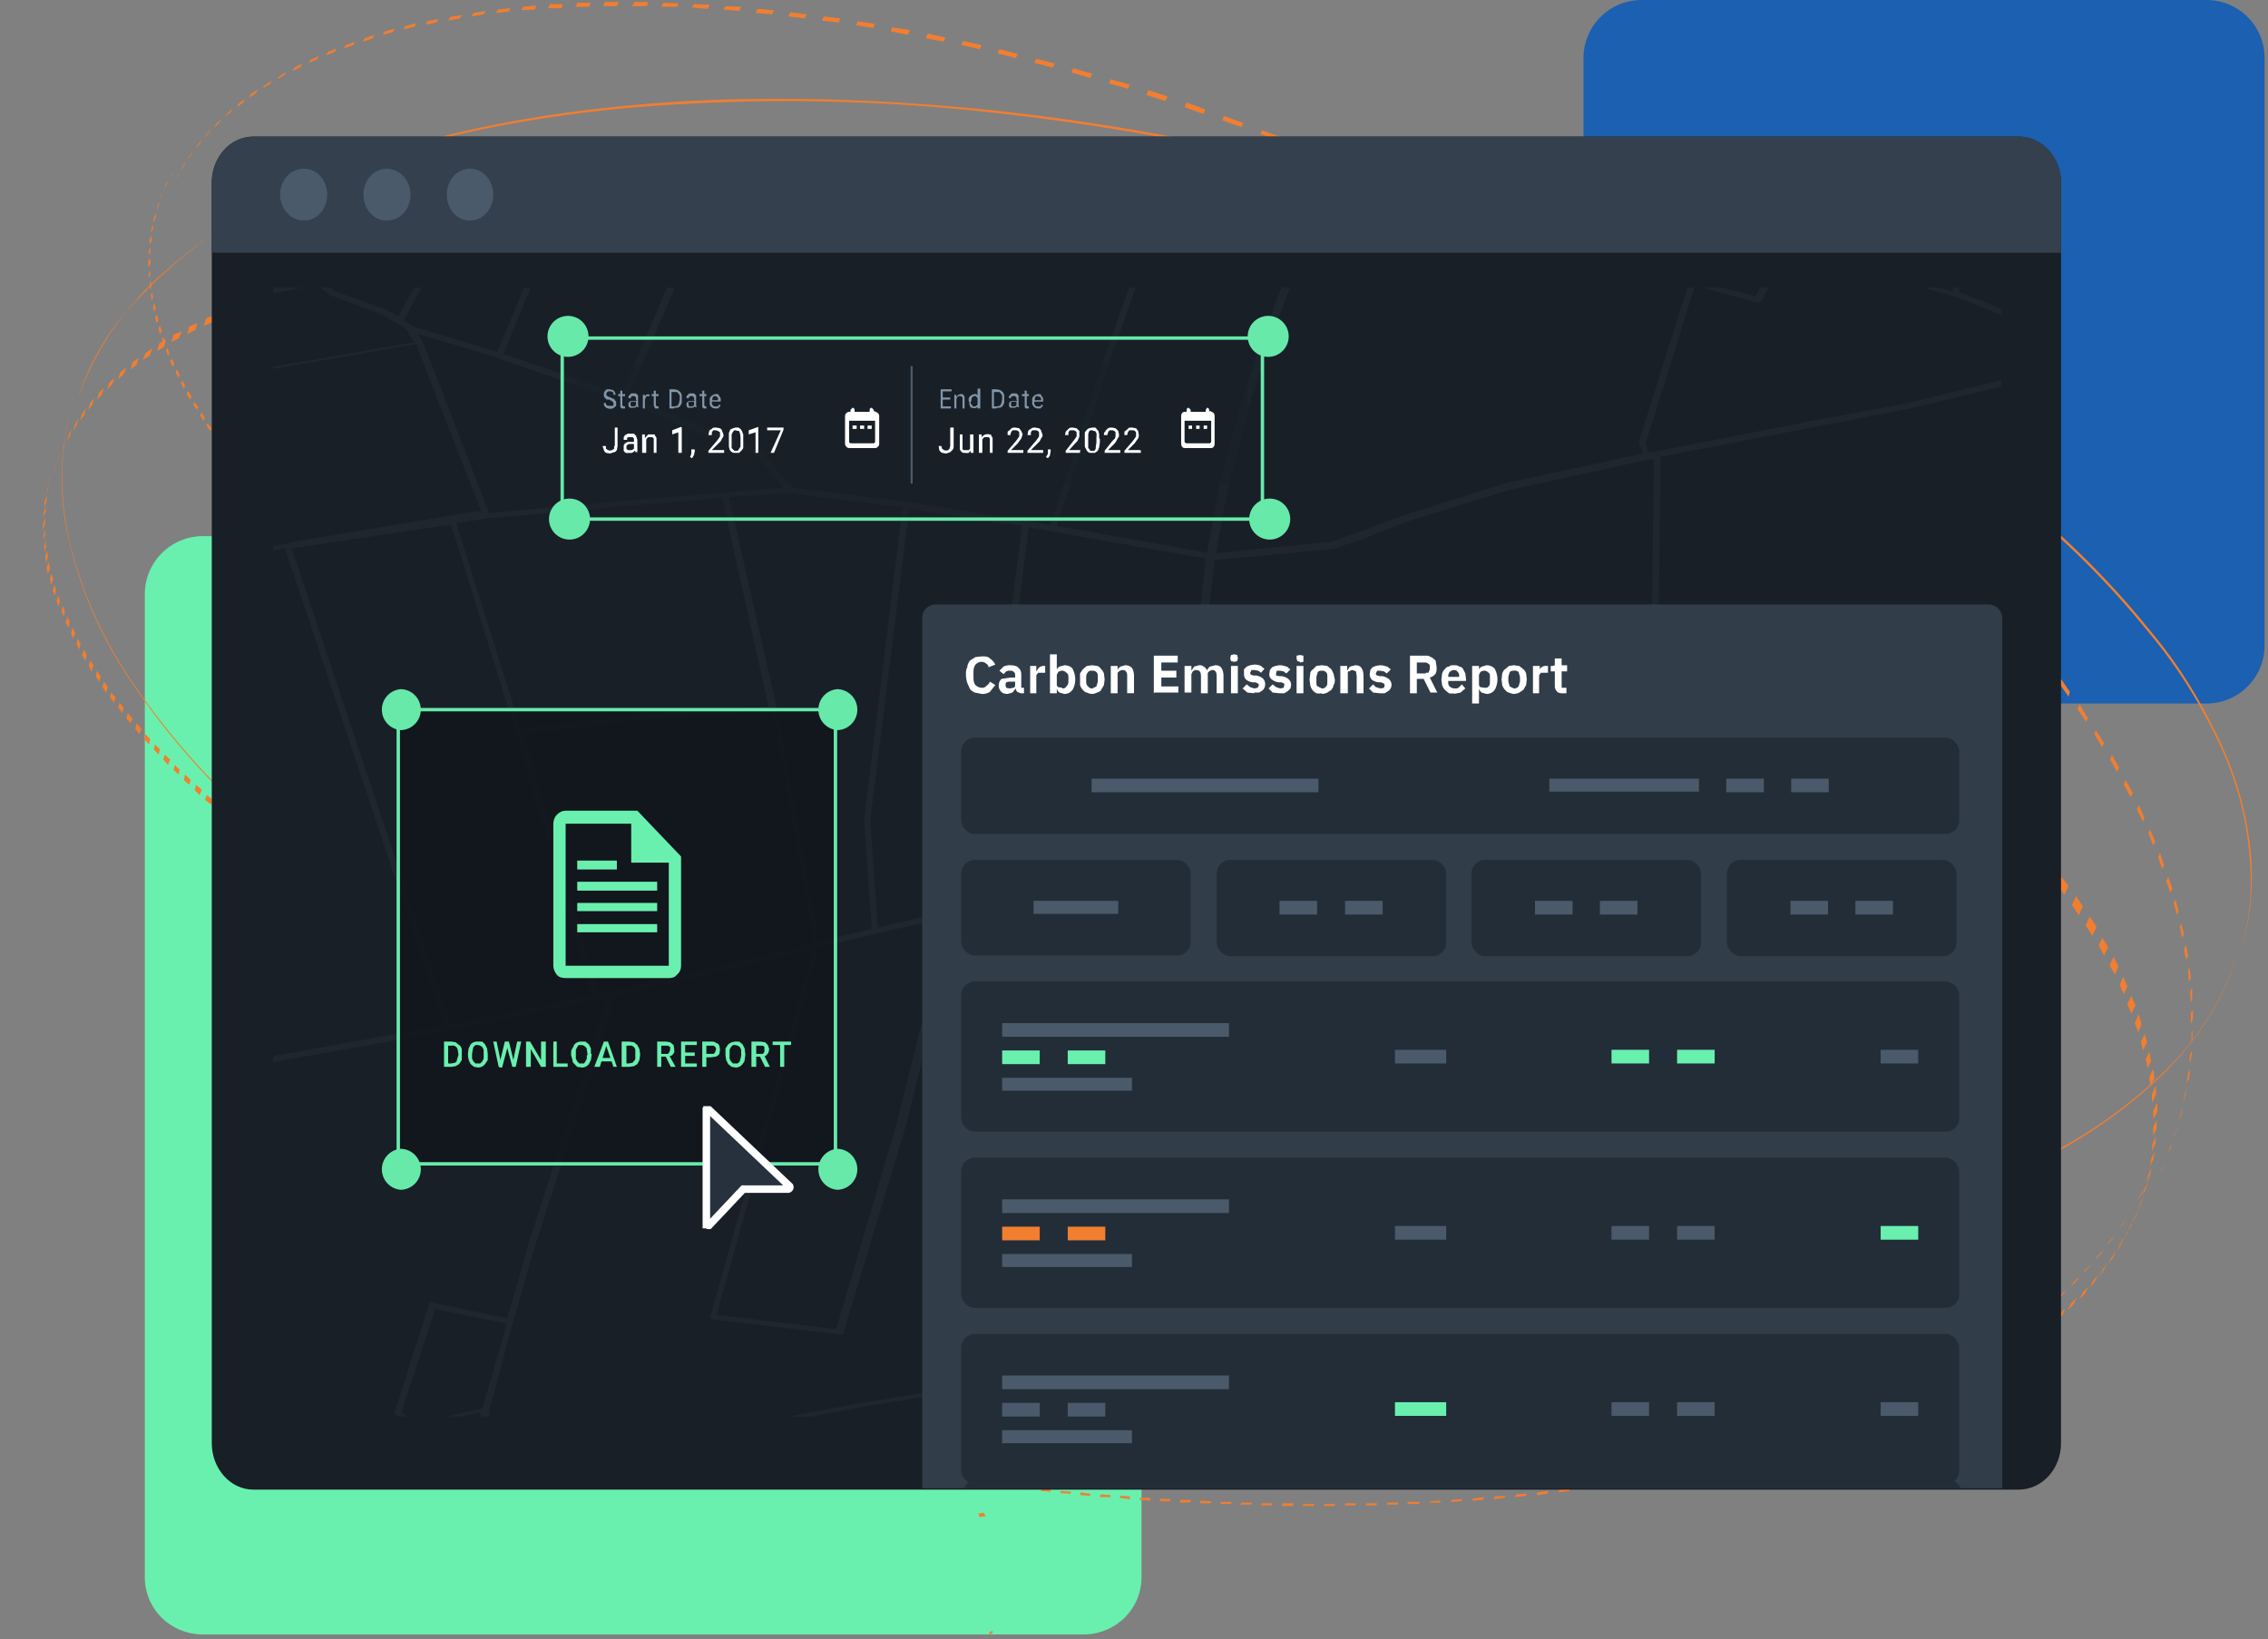 <?xml version="1.0" encoding="UTF-8"?>
<svg xmlns="http://www.w3.org/2000/svg" width="332" height="240" fill="none">
  <rect width="100%" height="100%" fill="#808080" stroke="none"/>
  <g clip-path="url(#a)">
    <path fill="#69F0AE" d="M158.6 78.5h-129a8.5 8.5 0 0 0-8.4 8.4v144c0 4.7 3.8 8.4 8.5 8.4h128.9c4.7 0 8.5-3.7 8.5-8.4v-144c0-4.6-3.8-8.4-8.5-8.4Z"></path>
    <path fill="#1B60B1" d="M323 0h-82.8a8.5 8.5 0 0 0-8.4 8.5v86c0 4.7 3.8 8.5 8.4 8.5H323c4.7 0 8.5-3.8 8.5-8.5v-86c0-4.7-3.8-8.5-8.5-8.5Z"></path>
    <path fill="#F27E30" d="m145.2 238.8-.4.2v.3l.5-.2v-.3ZM144 221.5l-.8.1.2.5.9-.1-.3-.5ZM209.5 29.4l-.1.3 1.5.5 1.4.5h.1A318 318 0 0 1 259.1 50 229.9 229.9 0 0 1 297 74.8c6.5 5.4 12.4 11.4 17.7 18 4.3 5.1 7.8 10.9 10.6 17 2.2 5 3.6 10.2 4 15.7.5 4.6 0 9.3-1.3 13.8l.1-.3c1.3-4.5 1.8-9.2 1.4-13.9a49.2 49.2 0 0 0-4.1-15.6c-2.8-6.2-6.3-12-10.6-17.1a126.9 126.9 0 0 0-17.7-18c-5.8-4.8-11.8-9.2-18-13.3A236 236 0 0 0 257.8 49a292 292 0 0 0-48.3-19.5Zm-197.9 28v.3a37.3 37.3 0 0 1 6.2-11.3l3.2-3.7a74.5 74.5 0 0 1 26.6-17c11.9-4.8 26.1-8 42.2-9.7a269 269 0 0 1 55.6.5c21 2.3 41.9 6.5 62.2 12.7l-1-.5v-.2c-20.2-6-40.9-10.2-61.8-12.4-19.7-2-38.4-2.2-55.3-.4-16 1.7-30.1 5-42 9.8A74.6 74.6 0 0 0 18 46.2a44.7 44.7 0 0 0-6.3 11.3"></path>
    <path fill="#F27E30" d="m26 25.8-.3.5.3-.6.3-.4-.3.5Zm.7-1.4-.2.5.5-.8.2-.5-.5.8Zm1-1.5-.2.4.6-.8.2-.4-.6.8Zm1.2-1.6-.3.5.7-.8.2-.5-.6.8Zm1.3-1.6-.3.5.7-.8.3-.5-.7.8Zm1.4-1.5-.2.5.7-.8.3-.5-.8.8Zm1.6-1.5-.3.4.9-.7.2-.5-.8.8Zm1.7-1.5-.2.5.9-.7.2-.5-.9.7Zm1.8-1.4-.2.5 1-.7.2-.5-1 .7Zm2-1.3-.2.4 1-.6.3-.5-1 .7Zm2.1-1.3-.2.4 1-.6.3-.5-1 .7Zm2.3-1.3-.3.5 1.2-.6.2-.5-1.1.6Zm2.3-1.1-.2.4 1.2-.5.3-.5-1.3.6ZM48 7.6l-.3.5 1.3-.5.3-.5-1.3.5Zm2.6-1-.3.5 1.4-.5.3-.5-1.4.5Zm2.8-1-.3.5 1.5-.5.2-.5-1.4.5Zm2.9-1-.3.5 1.5-.4.3-.5-1.5.4Zm3-.8-.2.5 1.6-.4.2-.5-1.5.4Zm3.3-.7-.3.5 1.6-.3.3-.5-1.7.3Zm3.3-.6-.3.5 1.7-.3.3-.5-1.8.3Zm3.4-.6-.3.5 1.8-.3.3-.5-1.8.3Zm3.6-.5-.3.5 1.9-.2.2-.5-1.8.2Zm3.7-.4-.3.5 2-.1.2-.6-1.9.2Zm3.9-.3-.3.5h2l.2-.6h-2Zm4-.2-.3.5h2l.3-.6h-2Zm4-.1-.2.5h2l.3-.6h-2Zm4.3 0-.3.5h2.2l.2-.6h-2.1Zm4.3 0-.3.6h2.3l.2-.5-2.2-.1Zm4.5.2-.3.5 2.3.2.3-.6-2.3-.1Zm4.6.3-.3.5 2.3.2.3-.6-2.3-.1Zm4.7.4-.3.6 2.4.2.3-.6-2.4-.2Zm4.8.5-.3.6 2.4.3.3-.6-2.4-.3Zm4.9.6-.3.6 2.5.3.2-.6-2.4-.3Zm5 .7-.3.6 2.5.4.3-.6-2.6-.4Zm5 .9-.2.6 2.5.5.3-.7-2.6-.4Zm5.2 1-.3.6 2.6.5.3-.6-2.6-.6Zm5.2 1-.3.6 2.7.6.3-.6L141 6Zm5.3 1.2-.3.6 2.7.7.3-.6-2.7-.7Zm5.4 1.4-.3.6 2.7.7.3-.6-2.7-.7Zm5.4 1.4-.3.6 2.8.8.3-.6-2.8-.8Zm5.5 1.6-.3.6 2.8.8.3-.6-2.8-.8Zm5.5 1.6-.3.7 2.8.9.3-.7-2.8-.9Zm5.6 1.8-.3.7 2.8 1 .2-.7-2.7-1Zm5.5 2-.3.6 2.8 1 .3-.6-2.8-1Zm5.6 2-.3.6 2.8 1.1.3-.6-2.8-1Zm5.6 2.2-.3.6L193 23l.3-.6-2.8-1.1Zm5.6 2.2-.3.7 2.8 1.2.3-.7-2.8-1.2Zm5.6 2.4-.3.7 2.7 1.2.3-.6-2.7-1.3Zm5.3 3-.1.2 1 .4 1.8.8V30l.2-.3v-.1l-2.7-1.3-.2.5Zm5.7 2.1-.3.6 2.8 1.4.3-.7-2.7-1.3Zm5.5 2.7-.3.6 2.7 1.4.3-.6-2.7-1.4Zm5.3 2.8-.3.6 2.7 1.5.3-.7-2.7-1.4Zm5.4 2.9-.3.6 2.6 1.5.3-.6-2.6-1.5Zm5.3 3-.3.7 2.6 1.5.3-.6-2.6-1.6Zm5.2 3.1-.3.6 2.6 1.6.2-.6-2.5-1.6Zm5 3.2-.2.6 2.5 1.7.3-.7-2.5-1.6Zm5 3.2-.2.7 2.5 1.7.2-.7-2.4-1.7Zm5 3.4-.3.6 2.4 1.7.3-.6-2.4-1.7Zm4.8 3.4-.3.7L261 61l.3-.6-2.3-1.8Zm4.6 3.5-.3.6 2.3 1.8.3-.6-2.3-1.8Zm4.6 3.6-.3.6 2.2 1.8.3-.6-2.2-1.8Zm4.3 3.6-.2.6 2.1 1.8.3-.6-2.2-1.8Zm4.3 3.6-.3.7 2 1.8.3-.6-2-1.9Zm4 3.7-.2.7 2 1.8.2-.6-2-1.9Zm4 3.8-.3.6 1.9 2 .3-.7-2-1.9Zm3.7 3.8-.3.6 1.8 2 .3-.7-1.8-2Zm3.6 3.8-.3.6 1.7 2 .3-.7-1.7-1.9Zm3.4 3.8-.3.7 1.6 1.9.3-.7-1.6-1.9Zm3.1 3.8-.2.6 1.4 2 .3-.7-1.5-1.9Zm3 3.8-.3.6 1.4 2 .2-.7-1.3-1.9Zm2.7 3.8-.3.6 1.3 1.9.2-.6-1.2-2Zm2.4 3.7-.2.6 1.1 1.9.3-.6-1.2-1.9Zm2.3 3.7-.2.6 1 1.8.3-.6-1-1.8Zm2 3.7-.2.6 1 1.8.3-.6-1-1.8Zm2 3.6-.3.6.9 1.8.2-.6-.8-1.8Zm1.6 3.5-.2.6.7 1.8.3-.6-.8-1.8Zm1.5 3.5-.3.6.6 1.7.3-.5-.6-1.8Zm1.2 3.5-.3.6.6 1.7.3-.6-.6-1.7Zm1 3.4-.2.5.5 1.7.2-.6-.4-1.6Zm1 3.3-.3.6.3 1.6.3-.5-.4-1.7Zm.6 3.3-.3.5.3 1.6.3-.5-.3-1.6Zm.5 3.2-.2.5.1 1.6.3-.5-.2-1.6Zm.3 3.1-.2.6.1 1.5.2-.5v-1.6Zm.2 3.1-.3.5v1.6l.3-.6v-1.5Zm0 3-.2.5v1.5l.1-.5.1-1.5Zm-.1 3-.3.5-.1 1.4.2-.5.2-1.4Zm-.3 2.8-.3.5-.2 1.4.3-.5.2-1.4Zm-.5 2.8-.2.5-.3 1.4.2-.5.3-1.4Zm-.6 2.8-.2.5-.3 1.3.2-.5.3-1.3Zm-.7 2.6-.2.5-.4 1.3.2-.5.4-1.3Zm-.8 2.6-.3.5-.4 1.3.2-.5.5-1.3Zm-1 2.5-.2.5-.6 1.3.3-.5.5-1.3ZM8 68.5l-.3 1 .3-.9.3-1-.3.9Zm.6-1.6-.3 1 .3-.9.3-1-.3.9Zm.7-1.6-.3 1 .3-.8.3-1-.3.8Zm.8-1.6-.3 1 .4-.8.3-1-.5.8Zm.9-1.6-.3 1 .5-.8.3-1-.5.8Zm1-1.5-.3 1 .6-.8.3-1-.6.8Zm1.2-1.6-.3 1 .6-.7.3-1-.6.7Zm1.3-1.5-.3 1 .7-.7.3-1-.7.7ZM16 56l-.3 1 .7-.7.4-1-.8.7Zm1.6-1.5-.3 1 .8-.7.4-1-.9.7Zm1.8-1.4-.3 1 .9-.7.3-1-1 .7Zm1.9-1.4-.4 1 1-.6.4-1.1-1 .7Zm2-1.4-.3 1.1 1-.6.3-1.1-1 .6Zm2.1-1.3-.3 1.1 1.1-.6.4-1-1.2.5Zm2.3-1.2-.3 1.1 1.2-.6.3-1-1.2.5Zm2.5-1.2-.4 1.1 1.3-.5.3-1.1-1.2.5Zm2.5-1-.3 1 1.3-.5.4-1.1-1.4.5Zm2.7-1.1-.3 1 1.4-.4.3-1.1-1.4.5Zm2.9-1-.4 1.1 1.5-.5.4-1.1-1.5.5Zm3-1-.4 1.2 1.6-.4.3-1.2-1.5.4Zm3.1-.8-.4 1.1 1.6-.4.4-1.1-1.6.4Zm3.3-.8-.4 1.2 1.7-.4.3-1.2-1.6.4Zm3.4-.7-.4 1.2 1.7-.4.4-1.2-1.7.4Zm3.5-.7-.4 1.2 1.8-.3.4-1.2-1.8.3Zm3.7-.5-.4 1.2 1.9-.3.4-1.2-2 .3Zm3.8-.5-.4 1.2 2-.2.3-1.2-2 .2Zm4-.4-.5 1.2 2-.2.4-1.2-2 .2Zm4-.4-.4 1.3 2-.1.5-1.3-2.1.1Zm4.2-.2-.4 1.3 2.1-.1.4-1.3-2.1.1Zm4.3-.1-.4 1.2h2.2l.4-1.3h-2.2Zm4.5 0-.5 1.2H85l.4-1.3h-2.2Zm4.5 0-.4 1.2 2.3.1.4-1.3h-2.3Zm4.7.1-.4 1.3 2.4.1.4-1.3h-2.4v-.1Zm4.8.3-.4 1.3 2.4.1.4-1.3-2.4-.2Zm5 .3-.5 1.3 2.5.2.4-1.3-2.5-.2Zm5 .4-.5 1.3 2.5.3.5-1.4-2.6-.2Zm5 .5-.4 1.4 2.6.3.4-1.4-2.6-.3Zm5.2.6L117 41l2.6.3.5-1.3-2.7-.4Zm5.3.8-.5 1.3 2.7.4.5-1.3-2.7-.4Zm5.4.8-.5 1.4 2.7.4.5-1.3-2.7-.5Zm5.4 1-.5 1.3 2.7.5.5-1.3-2.7-.6Zm5.5 1-.5 1.4 2.8.5.4-1.3-2.7-.6Zm5.5 1.1-.5 1.4 2.8.6.5-1.4-2.8-.6Zm5.6 1.3-.5 1.4 2.8.6.5-1.3-2.8-.7Zm5.7 1.3-.6 1.4 2.9.8.5-1.4-2.8-.8Zm5.6 1.5-.5 1.4 2.9.8.5-1.4-2.9-.8ZM167 50l-.5 1.4 2.9.8.5-1.4-2.9-.8Zm5.7 1.6-.5 1.4 2.9 1 .5-1.5-2.9-.9Zm5.7 1.8-.5 1.4 2.9 1 .5-1.5-2.9-.9Zm5.8 1.9-.6 1.4 2.9 1 .5-1.5-2.8-1Zm5.7 2-.6 1.3 2.9 1 .5-1.4-2.8-1Zm5.7 2-.6 1.4 2.8 1 .6-1.4-2.8-1Zm5.6 2.1-.5 1.4 2.8 1.1.5-1.4-2.8-1Zm5.6 2.3-.5 1.4 2.7 1.1.6-1.4-2.8-1.1Zm5.6 2.3-.6 1.4 2.8 1.2.5-1.4-2.7-1.2Zm5.5 2.4-.6 1.4 2.7 1.3.6-1.4-2.7-1.3Zm5.4 2.5-.6 1.4 2.7 1.3.6-1.4-2.7-1.3Zm5.4 2.6-.6 1.4 2.6 1.3.6-1.4-2.6-1.3Zm5.2 2.6-.6 1.4L236 79l.6-1.4-2.6-1.4Zm5.2 2.8-.6 1.4 2.5 1.4.6-1.4-2.5-1.4Zm5 2.8-.5 1.4 2.4 1.4.6-1.4-2.5-1.4Zm5 2.8-.6 1.4 2.4 1.5.6-1.4-2.4-1.5Zm4.8 3-.6 1.3 2.4 1.5.6-1.4-2.4-1.4Zm4.7 3-.6 1.3 2.3 1.5.6-1.4-2.3-1.5Zm4.6 3-.6 1.3 2.2 1.6.6-1.4-2.2-1.5Zm4.4 3L267 98l2.1 1.6.6-1.4-2.1-1.6Zm4.2 3.2-.6 1.3 2 1.6.7-1.4-2-1.5Zm4.1 3.1-.6 1.4 2 1.5.6-1.3-2-1.6Zm4 3.2-.7 1.3 2 1.6.5-1.3-1.9-1.6Zm3.7 3.2-.6 1.3 1.8 1.7.6-1.4-1.8-1.6Zm3.6 3.2-.6 1.4 1.7 1.6.5-1.4-1.6-1.6Zm3.3 3.2-.6 1.3 1.6 1.6.6-1.3-1.6-1.6Zm3.1 3.2-.6 1.3 1.5 1.6.6-1.3-1.5-1.6Zm2.9 3.2-.6 1.2 1.4 1.6.6-1.3-1.4-1.5Zm2.7 3-.6 1.4 1.2 1.5.6-1.3-1.2-1.5Zm2.4 3.2-.6 1.2 1.2 1.6.6-1.3-1.2-1.5Zm2.3 3-.6 1.3 1 1.5.6-1.3-1-1.5Zm2 3-.6 1.3 1 1.5.6-1.3-1-1.5Zm1.9 3-.6 1.2.8 1.5.6-1.2-.9-1.5Zm1.6 2.9-.6 1.2.8 1.4.5-1.2-.7-1.4Zm1.4 2.9-.5 1.2.6 1.4.5-1.2-.6-1.4Zm1.2 2.8-.6 1.2.6 1.4.6-1.2-.6-1.4Zm1 2.8-.5 1.2.5 1.3.5-1.1-.4-1.4Zm1 2.7-.6 1.2.3 1.3.6-1.2-.4-1.3Zm.6 2.7-.5 1.1.3 1.3.5-1.1-.3-1.3Zm.6 2.5-.6 1.2.2 1.3.6-1.2-.2-1.3Zm.3 2.6-.5 1.1v1.3l.6-1.2v-1.2Zm.2 2.5-.5 1v1.3l.6-1.1v-1.2Zm0 2.4-.5 1v1.3l.5-1.1V164Zm0 2.3-.6 1.1-.1 1.2.5-1.1.1-1.2Zm-.3 2.3-.5 1.1-.2 1.1.5-1 .2-1.2Zm-.4 2.3-.5 1-.3 1.1.5-1 .3-1.1Zm-.5 2.2-.6 1-.3 1 .5-1 .4-1Zm-.7 2-.5 1.1-.4 1 .5-1 .4-1Zm-.8 2.1-.5 1-.5 1 .6-1 .4-1Zm-1 2-.4 1-.1.2.6-1.2"></path>
    <path fill="#F27E30" d="M77.9 148a292.5 292.5 0 0 0 37.5 16.4 338.1 338.1 0 0 0 83.3 18.5c15.2 1.4 30.4 1.5 45.6.3 9.6-.7 19-2.2 28.4-4.3 8.4-2 16.7-4.9 24.6-8.6a71 71 0 0 0 19.3-13.2 42.4 42.4 0 0 0 11.3-18.3l-.1.3c-2 6.7-5.8 12.9-11.3 18.3a71 71 0 0 1-19.3 13.2 122 122 0 0 1-24.6 8.5 190 190 0 0 1-28.3 4.4c-15.2 1.1-30.5 1-45.7-.4a331.5 331.5 0 0 1-120.8-35v-.1ZM11.3 57.2c-2.5 7-2.8 14.3-1.2 21.7a61.8 61.8 0 0 0 9.1 20.7c4.7 7 10.2 13.4 16.3 19 6.9 6.4 14.2 12.2 22 17.3l-.6-.4v.2l-.6-.4-.5-.3-.6-.4c-7.4-5-14.5-10.8-21-17a104.5 104.5 0 0 1-15.6-18.7A60.6 60.6 0 0 1 10 78.7c-1.6-7-1.2-14.4 1.2-21.2l.1-.3Zm47.8 79.7v.2l-.4-.2-.2-.1-.3-.2-.3-.2v-.1l.3.1.3.2.3.2.3.1Zm2.2 1.5v.1l-.3-.1-.3-.2-.3-.2-.3-.1v-.2l.3.2.3.1.3.2.3.2Zm2.2 1.4v.2l-.9-.6-.3-.1.1-.2.3.2.8.5Zm3.2 2-2.1-1.1v-.2l1.2.7.8.5M86.3 102.8l-.1.3-1.2-.5.1-.4 1.2.6Zm-2.4-1v.3l-1.3-.6.2-.3 1.1.5Zm-2.3-1.1-.1.3-1.2-.5.2-.4 1.1.6Zm-2.3-1.1-.1.3-1.2-.5.2-.4 1.1.6Zm-2.2-1.1-.2.3-1-.5v-.4l1.2.6Zm-2.3-1.1v.3l-1.2-.5.1-.4 1.1.6Zm-2.1-1.1-.2.3-1-.6v-.3l1.2.6ZM70.5 95l-.1.3-1-.5v-.4l1.1.6Zm-2-1.1-.2.3-1-.6v-.3l1.1.6Zm-2.2-1.2-.1.3-1-.6.1-.3 1 .6Zm-2-1.2-.1.3-1-.6.1-.3 1 .6Zm-2-1.2-.1.3-1-.6.1-.3 1 .6Zm-2-1.2-.1.3-1-.6.2-.4 1 .7Zm-1.9-1.3-.1.4-1-.7.2-.3 1 .6Zm-1.9-1.2-.1.3-1-.6.2-.4 1 .7Zm-1.8-1.3-.2.3-.8-.6.1-.4.9.7ZM52.9 84l-.2.3-.8-.6.1-.4 1 .7h-.1Zm-1.7-1.3-.2.3-.9-.6.2-.4.9.7Zm-1.8-1.3-.1.3-.9-.7.2-.3.8.7ZM47.7 80l-.1.4-.9-.7.2-.3.8.6Zm-1.6-1.3-.2.3-.8-.7.2-.3.8.7Zm-1.6-1.4-.1.4-.8-.7.1-.4.8.7ZM43 76l-.2.4-.8-.7.2-.4.8.7Zm-1.5-1.4-.2.4-.8-.7.2-.4.8.7ZM40 73.1l-.2.4-.7-.8.2-.3.7.7Zm-1.4-1.4-.2.3-.7-.7.2-.4.7.8Zm-1.4-1.5-.2.4-.7-.8.2-.3.7.7Zm-1.3-1.5-.2.4-.7-.7.2-.4.7.7Zm-1.3-1.4-.2.3-.6-.7.2-.4.6.8Zm-1.2-1.5-.2.3-.6-.7.2-.4.6.8Zm-1.2-1.6-.2.4-.6-.8.2-.3.6.7ZM31 62.7l-.2.4-.6-.8.2-.3.6.7ZM30 61.2l-.2.4-.5-.8.2-.4.5.8Zm-1-1.6-.2.4-.5-.8.2-.3.5.7Zm-1-1.5-.2.4-.5-.9.3-.3.4.7Zm-.9-1.6-.2.4-.4-.8.2-.4.4.8Zm-.8-1.6-.2.4-.4-.8.2-.4.4.8Zm-.8-1.6-.2.4-.4-.8.3-.4.3.8Zm-.7-1.6-.2.4-.3-.8.2-.4.3.8Zm-.6-1.6-.2.4-.3-.8.2-.4.3.8Zm-.5-1.6-.3.4-.2-.8.2-.4.3.8Zm-.5-1.6-.3.4-.2-.9.3-.3.2.8Zm-.4-1.7-.3.4-.1-.8.2-.4.2.8Zm-.4-1.6-.2.4-.1-.8.2-.4.1.8Zm-.2-1.6-.2.4-.1-.9.2-.4v.9Zm-.2-1.7-.2.4V40l.2-.4v.8Zm0-1.6-.3.4v-.9l.3-.4v.9Zm0-1.7-.2.4v-.8l.2-.4v.8Zm.1-1.6-.2.4V35l.3-.5v.9Zm.2-1.7-.2.4.1-.8.3-.4-.2.8Zm.4-1.6-.3.4.2-.8.3-.5-.2.9Zm.4-1.7-.2.4.2-.8.3-.4-.3.8Zm.5-1.6-.2.4.3-.8.2-.4-.3.8Zm.7-1.6-.3.4.4-.8.3-.4-.4.8Zm.8-1.6-.3.4.1-.2.3-.5-.1.3ZM315 171.7l-.2.5-.6 1.2.2-.5.6-1.2Zm-1.2 2.4-.2.5-.7 1.2.2-.5.7-1.2Zm-1.3 2.3-.3.5-.7 1.2.3-.5.7-1.2Zm-1.5 2.3-.2.5-.8 1 .3-.4.7-1.1Zm-1.5 2.1-.2.5-.8 1 .2-.4.8-1Zm-1.6 2.2-.2.4-.9 1 .2-.4.9-1Zm-1.8 2-.2.4-.9 1 .2-.4 1-1Zm-1.8 2-.2.4-1 1 .3-.5 1-1Zm-1.9 1.8-.2.5-1 1 .3-.5 1-1Zm-2 1.9-.1.4-1 1 .2-.5 1-1Zm-2 1.8-.2.4-1 .9.2-.5 1-.8Zm-2 1.7-.3.4-1 .8.1-.4 1.1-.8Zm-2.3 1.6-.2.4-1.1.8.2-.4 1.1-.8Zm-2.3 1.6-.2.4-1.1.8.2-.5 1.1-.7Zm-2.3 1.5-.2.4-1.2.7.2-.4 1.2-.7Zm-2.4 1.4-.2.4-1.2.7.2-.4 1.2-.7Zm-2.5 1.4-.1.4-.7.4v-.1l-.5.2.1-.2 1.3-.7Zm-2.4 1.4-.2.4-.7.3.2-.4h-.2l.9-.3Zm-2.6 1.2-.2.5-.7.3.3-.4.6-.4Zm-2.6 1.2-.2.4-1.3.6.1-.2.6-.2.2-.2.6-.3Zm-2.7 1.2-.1.4-1.4.6.2-.4 1.3-.6Zm-2.7 1.1-.1.4-1.4.5.2-.4 1.3-.5Zm-2.7 1-.2.4-1.4.6.2-.4 1.4-.6Zm-2.8 1-.2.4-1.4.5.2-.4 1.4-.5Zm-2.8 1-.2.4-1.4.4.2-.4 1.4-.4Zm-2.9.8-.1.4-1.5.4.2-.4 1.4-.4Zm-2.9.9-.1.3-1.5.5.2-.4 1.4-.4Zm-3 .8v.3l-1.6.4.2-.3 1.5-.4Zm-3 .7v.4l-1.6.3.2-.3 1.5-.4Zm-2.9.7-.2.4-1.5.3.1-.3 1.6-.4Zm-3 .7-.2.4-1.6.3.2-.4 1.5-.3Zm-3.1.6-.2.4-1.6.2.2-.3 1.6-.3Zm-3.2.6-.1.3-1.6.3.2-.4 1.5-.3Zm-3 .5-.2.3-1.6.3.1-.4 1.6-.2Zm-3.2.4-.2.4-1.6.2.2-.4 1.6-.2Zm-3.2.4-.2.4-1.6.2.2-.4 1.6-.2Zm-3.2.4-.2.4-1.5.2v-.4l1.7-.2Zm-3.2.4-.1.3-1.6.2.1-.4 1.6-.1Zm-3.1.3-.2.3-1.6.2.2-.4 1.6-.1Zm-3.2.3-.1.3-1.6.1.1-.3 1.6-.2Zm-3.1.2-.2.3-1.5.1.1-.3 1.6-.1Zm-3.2.2-.1.3h-1.6l.2-.2 1.5-.1Zm-3 .1-.2.4H206l.1-.3h1.6Zm-3.2.2-.1.3H203l.1-.3h1.6Zm-3.1 0-.1.4h-1.6l.1-.3h1.6Zm-3.1.1-.1.3h-1.6l.2-.3h1.5Zm-3 0-.2.4h-1.5l.1-.3h1.5Zm-3.1 0-.1.4h-1.6l.1-.3h1.6Zm-3 0-.2.4h-1.5v-.4h1.6Zm-3.1 0-.2.3h-1.5l.1-.3h1.6Zm-3 0-.2.2h-1.5l.1-.3h1.5Zm-3-.2-.1.3h-1.5v-.3h1.6Zm-3 0-.1.2h-1.5v-.4l1.6.1Zm-3-.2-.1.3h-1.5l.1-.4h1.5Zm-3-.2v.3h-1.5v-.4l1.6.1Zm-2.9-.2v.4l-1.6-.1.1-.3h1.5Zm-3-.2v.4l-1.5-.2.1-.3 1.5.1Zm-2.8-.2-.1.3H161l.1-.4 1.5.1Zm-3-.2v.3l-1.5-.1.1-.4 1.5.2Zm-2.8-.3-.1.3-1.5-.1.1-.3 1.5.1Zm-3-.3v.3l-1.4-.1v-.3l1.5.1Zm-2.8-.3v.3l-1.5-.1.1-.3 1.4.1Zm-2.8-.3-.1.3-1.4-.1v-.3l1.5.1Zm-2.9-.3v.3l-1.4-.2v-.3l1.4.2Zm-2.8-.4v.3l-1.5-.1.1-.3 1.4.1Zm-2.8-.3v.3l-1.4-.2v-.3l1.4.2Zm-2.8-.4v.3l-1.4-.2v-.3l1.4.2Zm-2.7-.4-.1.3-1.4-.2v-.3l1.5.2Zm-2.8-.4v.3l-1.5-.2.1-.3 1.4.2Zm-2.8-.4v.3l-1.4-.2v-.3l1.4.2Zm-2.7-.5v.3l-1.4-.2v-.3l1.4.2Zm-2.7-.4v.3l-1.4-.2v-.3l1.4.2Zm-2.7-.5v.3l-1.4-.2v-.3l1.4.2Zm-2.7-.4v.3l-1.4-.3v-.3l1.4.3Zm-2.7-.5v.3l-1.4-.3.1-.3 1.3.3Zm-2.6-.5v.3l-1.4-.3v-.3l1.4.3Zm-2.7-.5v.3l-1.3-.3v-.3l1.3.3Zm-2.6-.6v.3l-1.4-.2v-.3l1.4.2Zm-2.6-.5v.3l-1.4-.3v-.3l1.4.3Zm-2.6-.6v.3l-1.4-.2v-.3l1.4.2Zm-2.6-.5v.3l-1.3-.3v-.3l1.3.3Zm-2.6-.6v.3l-1.3-.3v-.3l1.3.3Zm-2.5-.6v.3l-1.4-.3v-.3l1.4.3Zm-2.6-.6v.3l-1.3-.3v-.3l1.3.3Zm-2.5-.6v.3l-1.3-.3v-.3l1.3.3Zm-2.5-.6v.3l-1.3-.3v-.3l1.3.3Zm-2.5-.6v.3l-1.3-.4v-.3l1.3.4Zm-2.5-.7v.3l-1.3-.3v-.3l1.3.3Zm-2.5-.6v.3l-1.2-.4v-.3l1.2.4Zm-2.4-.7v.3l-1.3-.3v-.3l1.3.3Z"></path>
    <path fill="#F27E30" d="M74.1 144.7v.2l-.1.1v.2l-.1.1-.7-.3.2-.7.7.4Zm-2-1-.1.7-1.3-.6.2-.7 1.3.6Zm-2.4-1.2-.2.7-1.2-.6.2-.7 1.2.6Zm-2.4-1.2-.2.7-.3-.2-.8-.5.2-.6 1.2.6Zm-2.5-.6-1.2-.6v-.2l.2-.5 1.2.7-.2.5v.1Zm-2.3-1.4v.2l-1.2-.6v-.3l.1-.1.1-.3 1.2.6-.1.4v.1Zm-2.2-1.4-.1.3-1.1-.6v-.4l.1-.2 1.2.6v.1l-.1.2Zm-2.2-1.4-.1.5-1.1-.7.1-.5v-.1l.7.3.4.3v.2ZM56 135l-.2.6-1-.6.1-.7 1.1.6Zm-2.1-1.4-.3.7-1-.6.2-.7 1 .6Zm-2.2-1.3-.2.7-1-.6.2-.8 1 .7Zm-2-1.4-.2.7-1-.6.1-.7 1 .6Zm-2-1.3-.3.7-1-.7.2-.7 1 .7Zm-2-1.3-.3.7-1-.7.2-.7 1 .7Zm-2-1.4-.3.7-1-.6.3-.7 1 .6Zm-2-1.3-.2.7-1-.7.3-.7 1 .7Zm-1.9-1.4-.2.7-.9-.7.3-.7.9.7Zm-1.7-1.4-.3.7-.9-.7.2-.7 1 .7Zm-1.9-1.4-.2.7-.9-.7.3-.7.8.7Zm-1.7-1.4-.2.7-.9-.7.2-.7.9.7Zm-1.7-1.5-.2.8-.9-.7.2-.8.9.7Zm-1.7-1.4-.2.7-.9-.7.3-.7.8.7Zm-1.6-1.4-.3.7-.7-.7.2-.8.8.7Zm-1.6-1.5-.2.7-.8-.7.2-.8.8.8Zm-1.6-1.5-.2.7-.7-.7.2-.7.7.7Zm-1.4-1.5-.3.8-.7-.8.2-.7.8.7Zm-1.5-1.5-.2.8-.7-.8.2-.7.7.7Zm-1.4-1.5-.2.8-.7-.8.2-.7.7.7Zm-1.3-1.5-.3.8-.6-.8.2-.8.7.8Zm-1.3-1.5-.3.7-.6-.7.2-.8.7.8Zm-1.3-1.6-.2.8-.6-.8.2-.7.6.7Zm-1.2-1.5-.2.8-.6-.8.2-.7.6.7Zm-1.1-1.5-.3.8-.5-.8.2-.8.6.8Zm-1-1.6-.3.8-.5-.8.2-.8.5.8Zm-1.1-1.6-.3.9-.4-.8.2-.8.5.7Zm-1-1.5-.2.8-.5-.8.3-.8.4.8Zm-.9-1.6-.2.8-.4-.8.2-.8.4.8Zm-.8-1.6-.3.8-.3-.8.2-.8.4.8Zm-.8-1.6-.2.8-.4-.8.3-.8.3.8Zm-.7-1.6-.2.8-.3-.8.2-.8.3.8ZM8.8 88l-.3.8-.2-.8.2-.8.3.8Zm-.6-1.6-.2.8-.3-.8.3-.8.2.8Zm-.4-1.6-.3.8-.2-.8.2-.8.3.8ZM7.4 83 7 84l-.2-.8.3-.9.2.8ZM7 81.5l-.2.9-.2-.8.3-1 .1.9Zm-.2-1.6-.3.9v-.9l.2-.8v.8Zm-.2-1.7-.2 1v-.9l.2-.9v.8Zm0-1.6-.3 1v-.9l.3-.9v.8Zm0-1.6-.3.9.1-.8.3-1v.9Zm.2-1.6-.3.9v-.8l.4-1-.1.9Zm.2-1.7-.3 1 .2-.8.2-1-.1.8Zm.3-1.6-.3 1 .2-.8.3-1-.2.8Zm304.2 110.2.5-1-.6 1.2-.4.8.4-1Zm-.6 1-.5 1-.5.9.4-1 .6-1Zm-1.1 1.8-.5 1-.7 1 .5-1 .7-1Zm-1.3 1.8-.5 1-.7 1 .5-1 .7-1Zm-1.4 1.8-.5 1-.7.8.5-1 .7-.8Zm-1.4 1.7-.5 1-.8.8.5-1 .8-.8ZM304 190l-.5 1-.8.8.5-1 .8-.8Zm-1.7 1.6-.4 1-.9.7.5-.9.8-.8Zm-1.7 1.5-.4 1-1 .7.5-1 1-.7Zm-1.8 1.5-.5.9-.9.7.5-1 .9-.6Zm-1.9 1.3-.4 1-1 .6.4-.9 1-.7Zm-2 1.4-.4.9-1 .6.4-.9 1-.7Zm-2 1.2-.4.9-1 .6.4-.9 1-.6Zm-2.1 1.2-.4.9-1.1.6.4-.9 1.1-.6Zm-2.2 1.2-.4.8-1.1.6.4-.9 1.1-.5Zm-2.2 1-.4 1-1.2.5.4-.9 1.2-.5Zm-2.4 1.2-.4.8-1 .4.4-.9.6-.2.6-.3v.1l-.2.1Zm-2.4 1.2-.2.5-1.2.4.4-.8 1-.4h.2l-.2.3Zm-2.6 1.3-1.3.5.4-.8 1.3-.4-.2.2-.2.4Zm-2.4.7-.2.3-.5.2-.7.2.4-.8 1.2-.5-.2.6Zm-2.3.3-.4.8-1.3.4.4-.8 1.3-.4Zm-2.5.8-.4.8-1.3.4.4-.8 1.3-.4Zm-2.7.8-.3.8-1.4.3.4-.8 1.4-.3Zm-2.6.7-.4.8-1.3.3.3-.8 1.4-.3Zm-2.7.6-.4.8-1.4.3.4-.8 1.4-.3Zm-2.8.7-.3.7-1.4.3.3-.8 1.4-.2Zm-2.7.5-.4.8-1.5.2.4-.7 1.4-.3Zm-3 .5-.3.8-1.4.2.3-.7 1.4-.3Zm-2.8.5-.4.7-1.4.3.3-.8 1.5-.2Zm-3 .4-.3.8-1.5.2.4-.8 1.5-.2Zm-2.9.4-.3.8-1.5.1.3-.7 1.5-.2Zm-3 .4-.3.7-1.5.2.3-.8 1.5-.1Zm-3 .3-.3.7-1.5.1.3-.7 1.5-.2Zm-3 .2-.4.7-1.5.1.3-.7h1.6Zm-3.1.2-.4.7-1.5.2.3-.8h1.6Zm-3.2.2-.3.7-1.5.1.3-.7h1.5Zm-3 .2-.4.7h-1.5l.3-.7h1.5Zm-3.2 0-.3.8h-1.5l.3-.7h1.5Zm-3 .1-.4.7h-1.5l.3-.7h1.5Zm-3.2 0-.3.7h-1.5l.3-.6h1.5Zm-3 0-.4.7h-1.5l.3-.7h1.5Zm-3.1 0-.3.7H211l.3-.7h1.6Zm-3 0-.4.6H208l.3-.7h1.5Zm-3.1-.1-.3.7-1.5-.1.3-.7h1.5Zm-3-.1-.3.6H202l.2-.7h1.5Zm-3-.2-.3.7H199l.2-.8 1.5.1Zm-3-.1-.3.6h-1.6l.3-.7h1.5Zm-3.1-.2-.3.6H193l.3-.8 1.5.2Zm-3-.3-.2.7-1.6-.1.3-.7 1.5.2Zm-3-.2-.2.7-1.5-.2.2-.7 1.5.2Zm-3-.3-.2.7-1.5-.2.3-.6 1.5.1Zm-3-.3-.2.6-1.4-.1.2-.7 1.5.2Zm-2.9-.3-.2.6-1.5-.2.3-.6 1.4.2Zm-2.9-.4-.2.7-1.5-.2.2-.7 1.5.2Zm-3-.3-.2.6-1.4-.2.2-.6 1.5.2Zm-2.8-.4-.3.6-1.4-.2.2-.6 1.5.2Zm-3-.4-.2.6-1.4-.2.2-.7 1.5.3Zm-2.8-.5-.3.6-1.4-.2.2-.6 1.5.2Zm-3-.4-.1.6-1.5-.2.2-.6 1.5.2Zm-2.8-.5-.2.6-1.4-.2.2-.6 1.4.2Zm-2.8-.5-.3.6-1.4-.2.2-.6 1.4.2Zm-3-.5-.1.6-1.4-.2.2-.7 1.4.3Zm-2.7-.5-.2.6-1.5-.3.3-.6 1.4.3Zm-2.9-.6-.2.7-1.4-.3.2-.6 1.4.2Zm-2.8-.5-.2.6-1.4-.3.2-.6 1.4.3Zm-2.7-.6-.2.6-1.4-.3.2-.6 1.4.3Zm-2.8-.6-.2.6-1.4-.3.2-.6 1.4.3Zm-2.8-.6-.2.6-1.3-.3.2-.6 1.3.3Zm-2.7-.6-.2.6-1.4-.3.2-.6 1.4.3Zm-2.7-.6-.2.6-1.4-.3.2-.7 1.4.4Zm-2.8-.7-.1.6-1.4-.3.2-.6 1.3.3Zm-2.7-.6-.2.6-1.3-.4.2-.6 1.3.4Zm-2.7-.7-.2.6-1.3-.4.2-.6 1.3.4Zm-2.7-.7-.1.6-1.4-.4.2-.6 1.3.4Zm-2.7-.8-.1.6-1.4-.3.2-.6 1.3.3Zm-2.6-.7-.2.6-1.3-.4.1-.6 1.4.4Zm-2.7-.8-.2.6-1.3-.3.2-.6 1.3.3Zm-2.7-.7-.1.6-1.4-.4.2-.6 1.3.4Zm-2.6-.8-.2.6-1.3-.4.2-.6 1.3.4Zm-2.7-.8-.1.6-1.3-.4.1-.6 1.3.4Zm-2.6-.9-.1.7-1.3-.5.1-.6 1.3.4Zm-2.6-.8-.2.6-1.3-.4.2-.6 1.3.4Zm-2.6-.9-.2.7-1.3-.5.2-.6 1.3.4Zm-2.6-.8-.1.6-1.3-.5.1-.6 1.3.5Zm-2.6-1-.1.7-1.3-.5.1-.6 1.3.5Zm-2.5-.8-.2.6-1.2-.5v-.6l1.4.5Zm-2.6-1-.1.7-1.3-.5.1-.6 1.3.5Zm-2.5-.9-.2.7-1.2-.5.1-.6 1.3.4Z"></path>
  </g>
  <g clip-path="url(#b)">
    <path fill="#181F26" d="M295.5 20H37.1c-3.4 0-6.1 3-6.1 6.8v184.5c0 3.7 2.7 6.8 6.1 6.8h258.4c3.4 0 6.2-3 6.2-6.8V26.8c0-3.8-2.8-6.8-6.2-6.8Z"></path>
    <path fill="#34404D" d="M37.1 20h258.4c1.7 0 3.2.7 4.4 2a7 7 0 0 1 1.8 4.7V37H31V26.7a7 7 0 0 1 1.8-4.7c1.1-1.3 2.7-2 4.3-2Z"></path>
    <path fill="#4A5A6A" d="M44.5 32.3c1.9 0 3.4-1.7 3.4-3.8 0-2.1-1.5-3.8-3.4-3.8-2 0-3.5 1.7-3.5 3.8 0 2.1 1.6 3.8 3.5 3.8ZM56.6 32.3c2 0 3.5-1.7 3.5-3.8 0-2.1-1.6-3.8-3.5-3.8s-3.4 1.7-3.4 3.8c0 2.1 1.5 3.8 3.4 3.8ZM68.8 32.3c1.9 0 3.4-1.7 3.4-3.8 0-2.1-1.5-3.8-3.4-3.8s-3.4 1.7-3.4 3.8c0 2.1 1.5 3.8 3.4 3.8Z"></path>
    <g clip-path="url(#c)" opacity=".4">
      <path fill="#4A5A6A" d="m804.2-25.3-10.1 2.2h-.2l-.8.2-1.3-3.8-6.5-19 9.4-1.4H789l-4.2.6-.4-.6h-1.2l.6.8-25.2 3.8-.9-1.6 8.2-2.5 2.8-.4h-4.3l-7 2.1-1.3-2.1h-2.5l-13 4.4-16.6.6-8 .4-31-3-6.8.2-50.3 1.7-12 .4h-5v-1.4l.2-2.7 2.1-.8H609l1.3.7-.3 3.4h-.2l-17-.1h-2.5l-5.3-.2-.1-3.7h-1l.1 3.7-2.5.4h-22.2l-.2-4.1h-1l.2 4.4-12-.2-11 .5-2.3.1h-.7v-.3l-.4-4.6h-1l.2 4.7v.3l-24.3 1.1-5.7-.5-4-.3h-.5l.4-4.2.2-1h-1l-.2 1-.4 4.1h-1l-24 1.8-1.6.1-2.7.2h-.2l1.3-7.2h-1l-1.4 7.3-4.1.3-10.7 2.4-3 .6-2 .5-7 1.5 1-12.6h-1l-1 12.9-3.9.8-.2.1-.1.2v.1l.3 10.7.2 4.3 5 39-9.5 3-22.9 8.4-11.6 3.4-1.7-23.6-.1-1.6V2.2h11l.3-.1.2-.3 1.9-24.7-.1-.2-.3-.2-12.3-1.5-38.9-6.8 2.5-11.5 2-4.1h-1l-2 3.8v.1l-2.4 11.9-1.4 8.5L349.6.7l-23-1.2-9-.2-17.2-.6-3.7.4v-2.8l-.4-23.3 6.5-10.5 3.8-4 9-5.8H314l-8.1 5L302-38l-6.5 10.6v.2l.4 23.4v3.5l-5.5 2.8-4.5 4-12 4.6-7.5-17.7-.9-2h-.4l-19.4 1.5h-.2l-5.3 2.4-9.6.2 2.2-3.5 4.6-4.7 8.7-8.6v-.1l.7-2 10.2-11 16-11.4 1.4-1H273l-.5.4L256.3-35l-10 10.9-49.2-9.3 3.1-12.5.3-1.1h-1l-.1.6-3.6-.6h-5l8.5 1.3-.8 2.8-2.5 9.7-3.7 12.9-.8 5.3-17.7-3.6 2.6-8 6.8-20.5h-1l-9.4 28.3-20.5-4.5 7.8-23.8H159l-7.8 24V-22.9l.3.1 21 4.7-7.7 23.5L139.5-2l-5.7-1.7L119.2-8l6.4-12.3 8.6-4.2.1-.2s.1-.1 0-.2v-.2l-.2-.1-17.5-5.5.7-1.3 7.5-15h-1l-7.1 14.3-.9-.3-10-3.3v-.2l4.8-10.5h-1.1l-4.7 10.4-12.3-3.9 3-6.5h-1l-3.1 6.6-6 11-5.4 8.6-5.5-1.9-2.9-1.3-6-2.6L78.9-47h-1.1l-13 20-13.9-6.1 8.8-14h-1.1l-8.6 13.6-15-5.5 5.4-8h-1l-5.2 7.6L21.4-44l2-3.2h-1l-1.9 2.9-8-2.9H10l9.8 3.5.7.3 13.6 4.8 11 4-9.1 13v.4h.2l12 5.4L41.9-6 28.5 15.3l-35-42.8-8.5-10.6-7.5-9h-1.2l7.9 9.5 8.3 10.2-17.3 7.6v1l17.8-8 35.1 43.2 5 5.9 4.7 8-14.3 4.2-12 3.5-31.2 9.2-.2.1-.1.3L-5.4 89l-11 3.1-8.4 2.4v.9l19.5-5.6.7-.2 9-2.6 7.9-1.5 29.4-5.2L65 150.1-12.1 164l-12.7 2.3v.9l12.9-2.4 77.7-13.9 21.6-4.5 1.3-.2-.6 2.4-10.9 34-2 7.2-1 3.2-10.9-2.3a.6.6 0 0 0-.4 0l-.1.3-5 15.6a.3.3 0 0 0 0 .4l2.2 2h.3l10-2.2.4 6-6.3 1-21.6 4.3-20.5.2L8.4 220l-33.4 1.2v.8L8.5 221l13.9-2 20.5-.1 21.6-4.4 6.2-1 1 13.9-81 4.2-15.9-.4v.8l15.5.4-1.5 18.2-14-.7v.8l14 .7-.2 2.3L-13 278l-12.2-.7v.8l12.2.7-2.3 26-1.6 24.8-8-5v1l8.4 5.5 14 8.7h1.7l-15-9.2 1.7-25.4 2.3-26 77.6 2.7-3 29.3-3.1 28.5h1l3-28 30 1.9 10.5.6 35.9 2.2 2.2.3-1.7 23h1l1.7-23 2.4.3 59.5 3.8-1.2 18.9h1l1.2-18.8 14 1 1.7.5-.7 17.2h1l.7-17 25 2.8 32.4 3.8-.8 10.5h1l.4-4.4.4-6L299 328h1.4l6 11.7h1.1l-6-11.8 13.8-1 .3-.2.1-.3c0-.1 0-.2-.2-.3a.6.6 0 0 0-.3 0l-14.2 1-3.6-7-12.7-23 14.7-4.6 3.8 2.9 12 21.4 10.4 22.9h1.1l-10.4-23.3-12-21.4v-.1l-3.7-2.8 5-1.6.2-.2.1-.2v-.1l-5.5-11.3 10.1-2.3.3-.1v-.3c.1 0 .1 0 0 0v-.2l-.1-.1h-.4l-10.7 2.3c-.2 0-.3.2-.3.2v.4l5.5 11.2-5 1.6-3.7-2.8-13.1-25.2-.2-.3 1.6.1 21.3 1.6 6.7 10.8.3.2h.4l.2-.2v-.4l-6.7-10.9v-6.9l-2-11.9 22.2 1.3 10.2.6 5.6.5 33.4 3.1 1.4.2 18 .4-1.3 27.5-.7 1v.2l-1 23.8-.7 9-.6 13.5v13h1V327l19.4.8h.3l2.7-1.3.1-.1.1-.2.3-6.5V313.8l-.2-.1-.1-.1h-.2l-21.8-.8.6-8.6 1-23.7.7-.8 28.5 1.7h.3l4.4-25.7 11 3.3.3.1 3.7 1.3-3 26 2.2 17.4 2.5 17v.2l.2.1h.4l18-.6.7 19.1h1l-.8-19.6-1-15.7 33.6-1.4 18.4-.8h.4l15.9.4V339.6h1v-37.1l22 .8 18.9.6-1 9.2V313.4l.2.1h.2l25 .3-1.8 9.3-4.2 7.5V339.5h1V331l4.2-7.5 1.9-9.9 5.3-21.5v-.2l-.2-.2-2.3-1.5h-.2l-2.2-.4 2.5-38.4 18.5 1.6 18.8 2.1 14.5 1.3 36.8.7v2.6l.2 10-5.5 23.6v.2l.3.2 11 4.8 18.6 12 8.4 5.2-.2 10.2-34.5.6h-.2l-.1.1-.1.1v.2l.2 12.8h1l-.2-12.4 34-.6-.8 13h1l.7-13.4.2-10 27.3 14.4 12.5 7.4 3 1.6h1.7l-3.7-2 12.8-10.2 26-12.2v-1l-10.8 5.1-15.3 7.2L775 304l3.4-.7 25.7-3v-.8l-25.4 3-3-26.5L773 258l-5-23.6-2.8-15.9 2 .2 6 .3 17 2.1 2.4 35v.2l2 2.2 1.8 13.8.2.3 3.8 2.1h.2l3.6.3v-.8l-3.3-.2-3.5-2-1.7-13.7v-.2l-2-2.2-2.5-34.7 13.2.2v-.8l-13.6-.2-17.1-2.2-12.5-29-.2-.2h-.4l-13.3 1.8-6-17-9.7-27.6 18.7-4.1 8.7-2 8.1 11.3 4.9 6.6 19.5 26.7 12.8 16v-1.5l-12-14.9-24.3-33.3-8-11 14.1-.3 16.5-3.4 13.6 21v-1.7l-12.5-19.4 11.1-2.1 1.4-.3v-.9l-1.1.3-3.3-12.7-7.8-27.4L779 57.5l-2-7-9-29.5 16-3.1 19.9-5h.2v-1l-.2-.7h.2v-.8h-.4l-9-32.7 9.4-2v-1ZM414.1 314.2v5.4l-.3 6.3-2.3 1.1-19.3-.8.6-12.7 21.3.7ZM784.3-45.6l7.8 23-16 3.4-8-17.4-.8-1.9-.2-.2L761-42h-.2l23.6-3.6Zm-23.9 4.3 6 3.1.8 1.8L775-19l-6.8 1.5-1-.6-.8-1-.5-.8-10.5-22 2.3.3 2.7.4Zm-6.2-.7 10.7 22.4 1 1.5-5.3 1.6-2.7 1-5-2.8-2.7-1.7-1.5-2.9-1.4-3-1.4-3.4-1.2-2.6-.7-2.4-2.5-5 9.6-3h.9l2.2.3Zm-.8-1h.3-.3Zm4.3.6-2.5-.3h-.4l-.2-.6 2.2-.6 1 1.5Zm-2.5-4.4 1.2 2.1-2.5.7-2.9 1H749l-5.3.1 11.6-3.9Zm-141.4 5.3L628-42l50.3-1.7 6.8-.2 31 3 8-.5 13.9-.4-1 .3-.2.1V-40.8h.2a.6.6 0 0 0 .4 0l3.4-1.1 7.1-.3-7.3 2.3-17.2 5.5-19.5 5.7-90.3 19.9-.4-2.3-1.2-12.7-.8-13.8-.1-3.9h2.8Zm-27.1 313.9-1 4.6-2.5 11.9-4.8 2.1-5.9-.4-15.5-2.4 3.3-17.3 3-17.6 2.1-12.7 26 .7-5 22 .3 9Zm-307.4-16.2v.1l2.2 5.7-1.7-.2h-.3L269 266l-5-12.2 2.5-21 2.7-13.4 2-2.1 4 .4 15.7 1.5-10.5 14.9v.1l-1 14.2-.1 7.8Zm-131.8 8.5.4-4.4 62.4 3.4 15 .7-1 22-.2 6.4-78.5-4.5 2-23.6Zm-2.9 23.5-17.5-1.9-23.9-3.4L67 281l1.5-13.6 1.3-11.4 23.4 1.4 29 1.3 24.7 1.5-2.2 28Zm5.7-84.8 1 2.4-1.6 18h-3.2l-15.3.7-31.4 2-27 1.1-.9-14 10.3-1.5 5.3-.4 8.7-.7 6.5-.5 24-4.6 12.5-2 7.8-1.6 3.2.3-.2.7.3.1ZM78 11.6l9 4.4L86 19l-1.4 3.6-1 2.4-13.1-3.6H70l-.3.2-8.8 20-2.6 4.7-2.1-1.1-7.2-2.6-4-3.5-1.3-1.6L58.5 5.4l19.7 5-.2.8v.2l.1.2Zm7.3 11.7 18.1 5-12.4 29.5-17.3-6 10.7-26 1-2.5Zm-37 20h.2l7.1 2.6 2.5 1.4 1.4 1 1.1 1.8-36.2 6.3-2.9-9.9 24.9-4.8 1.9 1.5Zm12 4.4-1.2-.8 2.7-4.9 8.7-19.6L83.4 26 72.8 51.5l-12-3.6-.5-.2Zm12.4 4.7L91 58.7l19.7 8 4 4.7-2.9.2-5.6.5-15.7 1.3-18.9 1.7L62 50.3l-.8-1.4 11.7 3.5Zm17.8 21.8 15.2-1.3.8 3.6 6 27-17.3.9-19 2.2-9.4-30 4.5-.7 19.2-1.7Zm16.2-1.4 5.1-.4 3.6-.2 16.7 2.1-5.6 45.7 1.1 16-7.7 1.8-6.2-34.2-7-30.8Zm13.2 65.9 8.3-2 10.6-2.4-7.5 30-8.9 30.3-17.5-2.1 15-53.8Zm8.6-2.9-1.1-15.8 5.7-45.5 16.5 2.5-3.4 27-1.3 27.9-1.4.3-4 1-11 2.6Zm18.7-31.8 3.4-26.8 3.3.6 22.6 4-3.7 33-2.3 11.2-1.7.6-23 5 1.4-27.6Zm292.3-79.3-.4-3.2 4.4-1.4 9.1-2.3 19.8-3.4 36.3-7.1 4.8-1 11 29-28.4 7.3-53.4 14.8-.7-1.6-9.3-22.6 1.4-.4.3-.1 5.3-6.8v-.2l-.2-1Zm3.7-12-5.7-41.2 10.8-.8 7.3-.8 7.7-1.5 2.4 15.3 6 30-19.4 3.5-8.5 2.1-.6-6.5v-.1Zm255.2-4.3-4.1.9-22.2 3-.2.2v.2l2.9 22.4-53.4 8.9-4-24.9v-.4L615.6.2 613.9-8 704-27.8l10.5 34.4-16 1.8Zm15.9-1 4.1 22.3-10.3 1.1-32.4 4.3-3-22 21.7-3 4.2-.8 15.7-2ZM576 182.7l-12.4 20-2.5 7.1-15.7-3-19.3-3.6-26.5-5.3 14.5-15 9.4 3.9 7.7 1.9 16.8 4h.3l.2-.2 25.8-31.4 12.2 7-10.5 14.6Zm11.5-14 6 2.2 18 6-5 11.6-2.9 7-2.9 11.2-3.5 10.4-33.1-6.2-2-.7 2.4-7.3 12.5-19.8 10.5-14.4Zm-83.9 44.4L488 210l10.8-11.2 26.4 5.3-2 9.6-1.2 5.5-4 16.3-19.3-3 5.5-18.8v-.2l-.1-.2h-.2l-.3-.1Zm-19-29.7h-.6l-10.5 9.9-1.4-.3-2.7-4.8-3.3-10.2 10-5.3 8.5-3.8 8.5 6.8h.1l.2.1a.6.6 0 0 0 .4 0l11.5-8.2.1-.3-.1-.3-8.4-6.3 5.5-4.7 18.7-20.2 11 5.3 14 6.3-33 34.7-14.9 15.6-23.7-4.3 10.1-9.5.1-.3v-.2Zm-44.9-8.7-3.5-9.9-.1-.1-.2-.1a.6.6 0 0 0-.4 0l-11.5 3.6-10-17.6 24.2-10 5 6.7 6.9 11.2 4 10.8 3 10.2-9.7 3.4h-4.5l-1.7-.6-1.1-1.2-.4-6.4Zm0 7.5-11.6-.9-.2-2-3.6-10.3 11-3.5 3.4 9.4.3 6.4v.2l.7.7Zm-77.7-70-7.3 6.5v.1l-3.3 6-3.7 7-1.5 2.7-.5.9-2.7-4.3-.2-.2-15.8-5.4 21.4-39 28.3-8 3.6 8.3-2 3-8 15-.4.6-7.2 6.3h-.3l-.2.2-.1.2-.1.2ZM263 254l5 12.1-41.9-2.4 1.6-33.6 18.3 1.6 19.3 1.4-2.5 20.8h.1v.1Zm-37.9 9.6-14.3-.7.6-34 15.3 1-1.6 33.7Zm21-32.7-18.4-1.6.8-11.5.8-5 .2-.8 6.8 1.1 3.5.6 6.6 1L270 217l-1.7 2v.1l-2.7 13.1-19.4-1.3Zm.5-16.9-6.6-1-3.5-.6-6.9-1 2.7-15.4 51 6.5-1 1.3-11.7 12.7-24-2.5Zm-24.8-53.2 2.7-15.8 2.2-13 .1-7.4-.5-12.3 15.9-5.1 6-1.3-2.7 17.3-1.3 7-5.4 29.9-7.2 35-15.6-2 5.8-32.3Zm-3.6 14.2-9.5-1.2 5.7-29.5 9 1-2.5 15.4-2.7 14.3Zm7.5-63.4-1 .3-35.8 9.8-17 4L174 115l3.8-33 17.2-1.6h.1l4.2-1.4 7.2-2.8 14.2-4.4 20.6-4.5.8-.1-.5 39.4-15.9 5.1ZM298.9 96l-7.1 1.3-43 7.7-6.2 1.2.5-39.3 22.6-4.4 14-2.7 21-5.1 3.2 7.8 3.1 14.1 1 8.4-10 1.9-.2.2v.2l1.1 8.7Zm-66.4 99.3 7.3-34.7 21.1 2.6 28 3.2 13.3 2.2-17.4 31.8-1 1.5-51.3-6.6Zm56.5-29.7-28-3.2-2.7-.3-18.4-2.3 5.3-29.1 72.7 9.4-4 7.6-11.3 20.2-13.6-2.3Zm-43.7-35.7 1.2-6.5 2.8-17.7 42.6-7.6 7.5-1.4 10-2 35.8-7.3 1.6-.4-21 38.8-7.5 13.7-73-9.6Zm132.3-51.5 9.8-3-6.4 10.3v.2l-3.4-7.5Zm-7 27.7.4-.8 8.1-15 1.6-2.3 12 27.4 1.5 3.5-25.3 6.3-5.8-12.6 7.5-6.5ZM381.4 87l.5-.8 6.9-11.1 12-3.7 36-11 18.4 40.4-8-.3h-.1l-12.5 3.8-16.1 6.6-23.2 7.7-14-31.6Zm8-13 1.6-2.6 2.7-4.3 2-3.4.2-.5 4 7.7-10.5 3Zm214.7-29.5-16 3.5-.2.1v.3l2.4 13-16.8 3.5L557 68 550.5 46l-3.7-11.6-1.2-3 23.1-4.5 6.3-1.5 4.2-1.4 3.2 2.7.3.1h.3l16.2-3.8 5 21.5Zm-4-21.9 16.2-3.3 3.7 22.4-15 2.6-5-21.7Zm-54.4 12 3.8 11.6 6.5 22.5 3.1 10.3-20.4 4.9-5.5-11.5-6.5-15.3 10.5-2.7c.2 0 .3-.1.3-.2v-.3l-7.4-19.2 14.4-3.3 1.2 3.1Zm-9.3 19.3L526 56.5c-.2 0-.3.1-.3.2v.3l6.7 15.7 5.6 11.7h.5l20.9-5 4.5 10.3-.7 2.4-7.2 1.5-.2.1-.1.2-.7 1.6v.2l5 11.9.2.2h.3l6.5-.3 1.4 12-1.9-.2-33.3-10.6-15-29.3-.2-.1-.3-.1-4.7 1-16-37.3 28.6-7.3 3.6-.9 7.4 19ZM512.3 81c0 .1 0 .2.2.2.1 0 .2.1.4 0l4.7-.9 14.8 29-5.8 3.9-5 7-8 11.5-10.4-2.5-12-2.7-12.4-7-12.9-10-6.4-5-3-3.8L438 59.8l2.4-.9 2.3-.7L496 43.4 512.2 81Zm9.8 40 18.4 6.5-8 12.8-11-5.2-7-3 7.6-11.2Zm-103.6-9.3 19.3 28.3-9 3.7-15.1 6.3-11.6-18.4-6.5-12.4 22.9-7.5Zm36.6 57.5-4-10.9-7-11.3-5.2-7-19.5-28.5L435 105l12.5-3.8 8.3.3 2.9 3.8 6.5 5 12.9 10 12.4 7h.2l22.8 5.4 7 3-18.6 20.1-5.8 5-.5.3-.2.2-5.4-6.2-5.3-6-6.6-6.3-.3-.2h-.3l-18.8 9.4-.3.3v.3l11.6 14 5.2 6-7.8 4-2 1-7.4 1.7-3-10.1Zm18-3.9 16.4-9.4 5 5.8-1.7 1.2-8.2 5.4-3 1.3-5.5 2.4-2.8-3.2-2.2-2.4 2-1Zm-2.5.5-11-13.4 18-9 6.3 6 5 5.7-18.3 10.7Zm25-3.7.8-.6 8 6-10.7 7.7-8-6.4 9.9-6.7Zm51.8-14.2 3 1.2 10.3 4.5-29.5 34.6-7.3-2-9.2-3.8 7.1-7.6 25.6-26.9Zm-28.4 88.4 21.3 2.6-3.5 23-23-2.2 5.2-23.4Zm.2-.8 3.8-16 33.4 5.3-4.3 14.6-11.2-1.2-21.7-2.7Zm4-16.7 3.2-14.5 34.4 6.5-4.2 13.2-33.4-5.2Zm24.7-26.8-5.1-1.2-10.6-2.5 29.4-34.4 5.2 2.3 6.8 4.7-25.7 31.1Zm18.8-36.7-3.3-1.5-1.7-.8-10.8-4.7-3.4-1.2-14.2-6.4 8.3-13.2a.3.3 0 0 0 0-.3v-.1l-.2-.1-18.9-6.8 4.8-6.4 5.8-4 33.3 10.5 2.1.3v.8l.5 6.1.1 7.7-1 10-1.1 8.6-.3 1.5Zm1.4-48-.2-.2-.3-.2-6.6.4-4.8-11.5.4-1.2 7.2-1.6h.3l.1-.3.8-2.7v-.2L560.2 79l-3-10.2 16-3.3 9.6 33.5 2.7 21.3-16 .6v-.7l-1.5-12.9Zm7.3-38-1.2-4 5-1 11.4-2.4 4.5 17.4 4 17.2-2 .1-13.3 2-8.4-29.3ZM596 79.5l31.8-5.7 6.4 24-15 2.6-3-6.6-.1-.2h-.3.2L600 96.2l-.3-1.4-3.8-15.4Zm-.2-.8-4.3-17 31.7-5.3 4.4 16.6-31.8 5.7ZM591.3 61l-2.5-12.6 16-3.4 2-.3 13.3-2.3 1.1 7 1.8 6.2-31.7 5.4ZM614.4.4l1.8 18-16.9 3.4-16.4 4-3-2.5 8.6-8 18.8-17.8 5.5-5 1.6 7.9ZM606.5-3l-18.7 17.9L579 23l-4.4 1.4-6.2 1.6-23.6 4.5-15.5 3.6-3.6.9-1.4-3.7-9.6-25.2 17.1-3.3 9-1.8 24.5-3.8 8-1 16.6-1.8 22-2.2-5.4 4.8ZM435.1 41.6l-32.9 10.2-3.2-1 2.2-8.9 30.5-8.5 3.4 8.2Zm-33 11h.2l33-10.2L441 56l.7 1.5-4.8 1.7L401 70.3l-4.6-8.7 2.5-10 3.2 1Zm-6.6 7.7-1.4-2.8.8-2 1.8-4.6 1.1.4-2.3 9Zm-.3 1.4-.4 1.6-2 3.3-2.7 4.2-2.1 3.4-11.3 3.4-19 5.4-8.8 2.6 8.8-15.4 19.8-6.7 15.8-5.4 1.9 3.6Zm-38.4 8-9.3 16.2-1 .2-.9.3-.3-2.9L341 72v-2l-1-16.5-1-11 2.2-.1 11.6-1 20.4-2.2-5.2 9.9-11.3 20.5ZM339 53.4l.9 15.1-2-1.9-4.8-2.9-20-7.9-4.7-3.8 12.5-4.7L332 44l4.8-1.2 1-.1 1 10.8Zm-26.6 2.9h.2l20 7.9 4.7 2.8L340 70l.2 2 4.1 11.6.4 2.9-35.3 7.1-9.5 2-1.3-8.1 10-2h.3V85l-1-8.6-3.2-14.3-3-7.8 5.6-1.9 5.1 4ZM303 53l-2.2.7-21.5 5.3-14 2.6-23 4.5-1 .1-.4-1.3 4-12.7 3.2-10.4 9 2.5h.4l.3-.2 5-8.8 19.7 7.1 3.7 1 17.5 7 2.7 1.4L303 53Zm-46-9.6-9-2.4h-.5l-.2.2-3.4 10.7-4 12.8v.2l.6 1.5-20 4.3-14.3 4.5-7.3 2.7-4 1.4L178 81l1.9-10.3L183 59l2.5-8.1 13.3-35 33.4 7.8 16.5 6.4 13.2 4.8-5 8.5Zm-72.7 7.4-2.5 8.1-3.2 11.6-1.9 10.4-22-3.9 7.6-23.7L177.6 10l.3.1 4.5 1.3 15.2 4.3-13.3 35Zm-14.8 76.4 1.7-.4 17-4.1-7.6 50.8-19.7-3.4 1-4.2 2.8-14.5 4.8-24.2Zm11.3 47.2h.4l.2-.3 8-51.6 35.9-9.8.5 12-.2 7.4-2.1 12.6-9.5-1.2a.6.6 0 0 0-.4.1l-.1.1-.1.2-5.8 30.3v.3l.4.2 10 1.3-3 16.4-.2.7-31-4.3-27.8-3.3 2.9-9.3 1.7-5.4 20.2 3.6Zm2.3 15.3-2.8 10.3-27.5-2.4 3-11.1 27.3 3.2Zm-2.5 11h.5l3-10.5 31 4 16 2-2.7 15.2-8-1.3-7-1-54.8-6.2-7-.8.5-2 .4-1.5 28.1 2.2Zm-22.2 2.8 55 6.2 14.9 2.4-.2.9-.8 5-.8 11.3-15.8-1.2-4-.3-53-3.8h-3.2l1.7-18.1v-.2l-1-2.4.1-.6 7.1.8Zm-7.8 21.3h3l53.2 3.8 3.5.2-.6 34.1-61.7-3.3 2.6-34.8Zm75.4 39.8 42.3 2.4 10.6 20.7 4.6 8.8-34.8-2.1L225 293l1-28.4Zm49.1-47.7-3.2-.3h-.2l11.5-12.4 1.2-1.7 1.2-1.7 17.5-32 13.1 4.5 2 6.5-14.2 24-7 8.1-5.6 6.5-16.3-1.5Zm42-44.1v-.2h-.3l-13.3-4.5.5-1 10.4-18.7 14 5 4 6.3-6.2 8.6-5 6.8-2.2 3-.2.4-1.7-5.7Zm12-19.9-.2-.2-14-5 4.1-7.7 7.5-13.6 15.6 5.4 3 4.7-3.2 6-8.8 16.3-4-5.9Zm4.7 6.6 9-16.6 2.8-5.4.4.6 7.5 15.6 1.7 3.5 4.3 6.6-9.2 3.8-8.8 3.8-2.3-3.4-5.6-8.4.2-.1Zm22.3-2.6-1.7-3.5-7.5-15.7-.7-1.2.8-1.5 1.5-2.7 3.6-6.9 3.3-6 7-6.1 5.7 12.5h.4l25.8-6.4 6.2 12-30.8 12.4-.2.2V144.3l3.1 6 6.7 9.6-16.7 6.8-2.2-3.2-4.3-6.6Zm24.4 3.8c.2 0 .2-.1.3-.2v-.3l-7-10-2.9-5.7 30.4-12.2.5.8 11.1 17.6 10.4 18.3 3.6 10.5.2 2-9 .8-12.6 2.7-5.8 1.7-10.9 4.4-8 2.5-5.9-8.7-6-9-5.6-8.2 17.2-7Zm47.5 21.6 12.4 1 1 1.5-3.7 18.6-13.6-1.2 3.9-19.9Zm14.4 2.5v-.3l-.6-1 .8.3h5l10.2-3.5 7.5-1.7 3.3 10.1 2.8 5 .5 2.7-1.6 10.7-1 1.2-11.5-2.1-19-2.7 3.6-18.7Zm15.5 22.3 11.4 2h.5l1.3-1.6v-.2l1.6-10.8v-.2l-.4-2.1 1.2.2 24.1 4.3-10.9 11.5-4.3 4.6-3.5 4.8-2.5 4.8-23.2-3.6 1.6-4.7 3.1-9Zm19.4 18 2.5-5.2 3.5-4.8 4-4.3L503 214l-5.4 18.4-16-3-5.3-1.2 1-3.2Zm20 8-10.6 38.3-14.2-3-10.2-2.7 13.6-36.7 21.3 4.2Zm1 .3 19.5 2.9-5.4 23.7-3.9 17.2-7.1-2-3.2-.7-10.5-3 10.5-38.1Zm15 27.1 23.2 2.4-4 21.3-3.8-.7-12.1-3.5-7.1-2.4 3.8-17Zm20.9 20.5 3.3-18.4 3.6-23.4 11 1.2 12 .2-2 12.6-2.3 13-.7 4.6-3 17.2-17.9-2.8-4.4-.9.4-3.3Zm30.6-41.2-12-.2 4.4-14.5 34.3 5.5h.1l2.2-.1-.3 1.3-2.2 8.7-26.5-.7Zm26.8-10-34.2-5.5 4.1-13.1 2 .7 33.1 6.2-2.7 11.5-2.3.2Zm6.2-12 3.5-10.3 4.6 1 13.1 2.9-7 21.1-15-3h-1.8l2.6-11.6Zm22.2-6.2 10.2 2.3-6.4 20.1h-.8l-10-1.2 7-21.2Zm-.2-1-18.3-3.9 2.8-10.8 3-7 4.8-11.4 16.7 6-1 2-4.7 12.8v.3l.8 1.2h.2l.1.2 9.2 1.9-2 8.3-1 2.8-10.6-2.3Zm5-11.4-.6-.8 4.5-12.7 1-2 8.2 3.5-4.3 14-8.8-2Zm5-16.3-17.8-6.4-18.2-6.2-6.5-2.4-13-7.3-6.8-4.8.5-1.9 1-8.5 1.1-10.1-.2-7.7-.4-5.7 11.8-.5 4.7-.1h.1v-.2l-2.7-21.4 13.3-2 2.5-.1 16-2.9 2.8 6.7h.5l15.3-2.6 1 3.8 3.5 16.5 3.5 14 1.9 6 1.9 6.2 3.9 14.3-.5 1.4-1.5 5.6-3 6-3.8 7.8-3 6-8-3.5ZM673.7 99l2.2 15.5-36.2 4-3.4-15.7 10-1 27.4-2.8Zm-26.7 2 .6-2.8 1.2-2 1.8-1.6 2.1-1.6 2.8-1 4.3-1 5.5-.6 15.5-1.2 2.3.7h.2l7.8-.7 2 1.1 4.1 21.6-20.3 2.4-2.3-15.9v-.2h-.5L647 101Zm19.7 64.3h-.2l-2 .7-2 1.1-1.7 1.7-4.6 7.2-10-3.7 3-5.7 1.4-5.7.4-1.2 14-2.2 31-5 1.7 8.6-31 4.2Zm31-3.2 2.5 11.5-2.7 1-21.4 2.7-2.8.7h-.2l-2.3 1.5-2 .6h-2.4l-9.5-3.7 4.6-7.1 1.6-1.6 1.9-1 2-.8 30.8-3.8Zm-55.5 18.6 3.5-7.5 10.2 3.9 10 3.8H668.7l2.3-.7h.1l2.3-1.4 2.6-.7 21.5-2.7h.2l3-1.1c.2 0 .3-.1.3-.2v-.2l-2.6-12.3-1.8-9 9-1.4 5.4-.8 8.8 25.6.3.9 4.6 27.8 1.6 8.5-18.8-2.7-9-2.8-1.8-.6-30-9.7-27.8-10.7 3.3-6Zm8.7-21.6-3.8-14-1.9-6.2-1.9-6-3.4-13.6 36.7-4.1 21.3-2.5 11.3-1 9.4 36.2-7.1 1.6-60.6 9.6Zm51.5-47.6-4.2.3-4-21.3 1.6-.2 13.3-3.5 3.2-.4h1l-.4.7v.2L719 110l-9.5 1.1-7 .6ZM714 87.4l1-2 20.7-2.9 9.2 25-24.8 2.3-6.1-22.4Zm.6-2.6h-.3l-.1.2-.4.7h-1.4l-3.3.5-13.3 3.4-2 .2-2.2-1.2h-.3l-7.9.7-2.3-.6h-.2l-15.6 1.1-5.5.7-4.4 1-2.9 1h-.1l-2.3 1.7-1.7 1.7-1.3 2-.8 3.1-9.7 1-1-3.9-6.6-24.9-4.5-17.3-2-6.7-.6-4.3 53.9-9 33-4.3 10.1-1-.1 1 .9 6.2.6 3.3 3.4 9 11.8 31.7-21 3Zm.7-78L704.7-28l3-1 15.6-4.6 8.9 19L737.5-3c0 .1 0 .2.2.2l.3.1 9.2-1.4 1.5 4 5 23-11.6 2.4-22.7 4.3-4.2-22.8ZM584.4-42.8l8.3.3 17.1.2-9.2.3-19.1-.3 3-.5Zm-23.2 1h3.9l35.5.6 9.2-.3.2 3.8.8 13.9 1.2 12.7.4 2.4-22.8 2.3L573-4.5l-7.5.8-5-30-1-8.2h1.7Zm-3.2.1h.4v.5l1 7.7 5 30L540.7.5l-7-38-.1-.1-.3-.2h1.4l16.8-3 5.6-.5 1-.3Zm-22.9 0 10.9-.5 6.4.2h-.8l-16.8 3h-1.9l-.7-2.6h3Zm-2.8 3.7.6.6 7 37.8-26.1 5-4.8 1L496-34.8l15.6-.6 9.4-1 11.4-1.6Zm-36-3.2h.6l4 .3 5.8.5 24.4-1.1.7 2.7-11 1.7-9.4.8-15.7.7.7-5.6Zm11.8 47.8-35.4 6.9-6-30-2.3-15.4 3-.6 7.6-1.7 3.7-.7 16.3.2 13 41.3Zm-42.7-44.3.3-1.5 3.1-.2 1.8-.2 23.7-1.8h1v.4l-.5 5.3h-16.2l-3.7.7-10.2 2.2.7-5Zm-27.7 6.1.2-2.1 7.2-1.6 2.1-.5 3-.6 10.6-2.5 3.9-.3-1.3 6.7-7.9 1.6-7.3.8-10.6.8.1-2.3Zm-3.5 13.4-.2-4.3-.3-10.3 3.1-.7-.3 4.5 5.8 41.6.5 6.8-3.8 1.2-4.8-38.8Zm4 40 .3 3 .1.8-4.8 6.5-1.3.3-2.2-5.4-.8-2.4 8.6-2.8ZM406 33l22.3-8.1.7 2.3 2.3 5.5-30.8 8.5-.2.1-.1.2-2.3 9-1-.4 3-8.8v-.2l-2-5.7L406 33Zm-12.2 3.6 3.1-.9 2 5.6-3 8.9-2.8 7L358 69 369 49.3l5.4-10.4 19.4-2.3Zm-.4-60.6 11.3 1.4-2 24h-10.4v-7.7l1-17.7Zm-41.2 5.2.5-4L354-31l38.4 6.7-1.1 17.8v16.8l1.8 25.4-12.4 1.5-6.8.8-20.8 2.3-1.7-21-2.5-7 3.3-31.2ZM326 .4l23 1.1-1 8.7h-30L317.6.1l8.5.3Zm-26.1-.9 16.6.6.6 10.5.1.3.3.1H348l-.1 1.4v.1l2.5 7 1.7 21-13.7 1.2-1.7.2-4.8 1.2-10.8 3.2-6.5-20-2-5.2-16-21 3.4-.6ZM285.5 7l.1-.1 4.5-4 5.3-2.7 16 21.2 2 5.1 6.6 20.2-12.6 4.7-3.3-1.7-17.2-6.9-3.2-11.9-10.3-19.1 12-4.8Zm-46-11.3h.2l5.3-2.4L264-8l.8 1.7 7.7 18.2 10.4 19.4.6 2.4 2.5 9-3-.8-20.1-7.3-13.7-5-16.3-6.3-4-15v-7l.7-5.2 9.9-.3Zm-48-10.2.8-5.7 3.6-12.5 49 9.2-.6 1.5-8.6 8.5-4.6 4.8-2.5 4v.2l-.8 5.7v7.1l4 14.6-33.2-7.8-15.2-4.3 8-25.3Zm-20.7 1.8 1.8-5.3 17.7 3.7-8 24.8-4.8-1.3-12.2-3.4-.5-.2 6-18.3ZM132.4-3l5.8 1.6L164 6.3l12.7 3.5-15.3 43.3-7.6 23.8-3.3-.6-17.5-2.8-17-2.1-4.4-5.3-.2-.1L92 58l12.8-30v-.3l-.4-.2-18.6-5.1 2.5-6.7 6-16.2L99-13.7l6.8 2.2 12.5 4 14 4.5ZM93.3-1 80.6-4.5l6.7-13 5.9 2L98-14 93.3-1ZM132.7-25l-7.9 3.8-.2.2-6.4 12.5-7.3-2.3-4.3-1.4 9.6-18 16.5 5.2Zm-27.2-10.9 10.7 3.7-10.6 19.7-6.8-2.2-4.7-1.5 11.4-19.7Zm-19 6.7 5.7-10.7 12.3 3.8L93-16.4l-6-2-6.1-2.2 5.5-8.5ZM74.6-22l.7.2L80-20l6.2 2.1-6.9 13.4v.3l.3.2L93-.3 87.4 15 79 10.9l.2-.8v-.3l-.4-.2-20-5.2 1.6-3.3V1L62-1.3l3.4-5 5.6-7.2 3.6-8.4Zm-25.5 6.2v-.3c0-.1 0-.2-.2-.3L37-21.6l9-12.6 4 1.5 3 1.3 20.7 9.2-3.6 8.5-5.6 7.2-4.8 7-.7-.3-16.1-6 6.2-10ZM34 21.9 29 16 42.5-5l16.9 6.4-16.4 35.5-1-1.3-3.1-5-4.9-8.6ZM4.1 86.4l-8.5 2.4-14.5-41 18.4-5.5 12 42.6-7.4 1.5ZM42 79.6l-29.4 5.2L.5 42l23.3-6.9 9-2.6 5.3-1.5 2.9 4.7 1.7 2 1.5 1.8 1.5 1.3-24.8 4.9h-.2v.2l-.2.1v.2l3 10.6h.5l36.9-6.4 9.5 24.4-1 .1-27.5 4.6Zm24 70.4L42.7 80.3 66 76.8l9.5 30.4 11.1 38.5L66 150Zm21.7-4.5-11-38 18.9-2.3 17.5-1 6.1 34-30 7-1.5.3Zm-17 60.7-10 2.2-1.9-1.7 4.9-15 10.5 2.1-3.6 12.4Zm.9.4 3.5-13 3.1-10.8 11-34 .6-2.9L119 139l-15 53.7v.4h.2l.2.1 9.3 1.1 9.2 1.1h.5l9.2-30.5 7.5-30.5 5.5-1.4 22.8-5.1-4.8 23.7-2.8 14.6-1.1 4.5-1.9 5.7-3 9.8-3.2 12-1 3.8-3.4-.4h-.2l-7.9 1.7-12.5 2-24 4.5-6.5.5-8.7.7-5.3.4-10 1.6-.5-6.4Zm1.4 21.8 27-1.2 31.3-2 15.3-.6h3.1l-2.7 34.7-24.7-1.4-29-1.3-23.4-1.5 1.7-14.3 1.4-12.4Zm-81.4 4.2 80.3-4.2-1.3 12.4-1.7 14.4-78.7-4.3 1.4-18.3Zm-3.2 45.7 1.7-26.6 78.7 4.3-2.8 25-77.6-2.7ZM142.4 316l-2-.3-36.1-2.2-10.5-.6-30-2 3-29 36.3 2 24 3.4 17.4 1.9-2 26.8Zm79.6 5.8-1.4-.5h-.1l-14.7-1-60-3.8-2.4-.3 2-26.8 78.7 4.3-2.1 28Zm25.5 2.9-24.5-2.9 2-28h2.2l21 1.3-.7 29.6Zm49.2-4.3 3.5 6.8-19.2 1.3-32.4-3.7.6-29.6 34.8 2.2 12.7 23Zm-1.4-31.3h.1l3.5 2.7-14.3 4.6-15.3-29.6 10.6-4 2 .2.2.7 13.2 25.4Zm9.2-44.4-4-12.8-.5-7.7v-.1l-4-6.6v-.1l-.2-.1a.6.6 0 0 0-.4 0l-.2.2V217.7l3.8 6.5.5 7.7 4 13.1 2.2 12.4v6.5l-21-1.6-2-.2-.4-.8-2-5.3v-7.6l1-14.1 10.8-15.3 5.7-6.6 7-8.2 13.8-23.3.7 2.2 3 8.7 6.8 19.7-13.6 2.9h-.2l-.1.2v.3l11.2 31-22-1.3Zm32.7 2-9.8-.6-11.2-31 13-2.8 3.3 9.2 6.2 18.2 3.4 7.4-5-.5Zm6 .5-3.6-7.6-6.2-18.2-3.3-9.5-10-28.8-1-3.2.8-1.2 2.2-3 5-7 6-8 7.7 11.7 17 25.6-4.4 1.9-.2.1v.4l5.8 9.1 3.8 7.4 3.7 7.4 3 8.7 5.9 17.3-32.2-3.1Zm34.4 3.3-1-.2-9-26.4L360 209l-5.7-8.8 4.4-1.9.2-.2v-.3l-17-25.6 9-3.8 9.1-3.8 8 11.9 6 9 6.1 9 10.4 14.4 4.7 7.5 4 8.3 10.2 27.2-13.3-1-18.6-.5Zm22.7-25.8 17.8-5.4 10.9 1.2-8.3 30.7-.1 2-8.6-1.3-1.5-.2-10.2-27Zm22.9 55.8-27.9-1.6 1.2-27.2 2.3.1 11.3.8 10.3 1.5 7 1.5-4.2 25Zm16-22.2-11.1-3.3-6.5-1.5.2-2.1 8.3-31.1V219.9l-.1-.1h-.2l-11.6-1.3h-.2l-18 5.4-3.7-8-4.7-7.6-10-14 8-2.5 10.5-4.3 5.8-1.8 12.5-2.6 8.8-.9-4 20.2v.2l.2.1 14.7 1.3 19 2.7-4.9 14-3.7 11-5.4 16-4 10.5Zm.9.3 4-10.5 5.4-16 3.6-10.6 23 3.8-1.1 3.3-13.5 36.8-12-3.8-5.4-1.7-4-1.3Zm1.1 27.8 3-25.6 17 5.4-.6 3.8-.2 4.8 1.9 28.6-19-.1-2-16.9Zm4.6 34.1-2.3-16.2 14 .1h4.8l1 15.3-17.5.8Zm50.6-18.3-33.1 1.4-1.9-28.6.2-4.8.2-.8.4-2.8 10 2.5 14.7 3.2 10.6 3-1 27Zm18.4-.7-17.4.7 1.2-26.8 2.5.6 7.6 2.2 7.4 2.5-1.3 20.8Zm16.9.4-15.9-.4 1.1-20.6 11.5 3.3 4.5.8 4.4 1-5.6 15.9Zm22.4.7-21.4-.7 5.4-15.3.2-.5 17.5 2.7-.2 1.3-1.5 12.5Zm47.3-11.7 2 1.4-5.3 21-24.6-.3 1-9.2v-.3l-.3-.1-19-.7 1.5-12.4.2-1.2 15.4 2.4 6 .5h.3l5.2-2.3 1.8-.8 5.6 1 7.8.7 2.4.3Zm18.6-38.7-18.4-1.7a.6.6 0 0 0-.4 0l-.2.2v.1l-2.5 38.8-7.3-.7-5.7-1a.6.6 0 0 0-.3 0l-1.1.4 3.5-16-.4-9 5-22.5 2.5-10.5h2l15.4 3 11.3 1.5L620 252Zm33.4 3.4-14-1.2-18.3-2 3.6-17.8 6.6-20.9 1-2.7 11.1 2.8 15 2.8-2.2 17.9-2.8 21.1Zm1 0 2.7-21 2.3-18.3-.1-.2-.3-.2-15.4-2.9-11-2.9 1.9-8.4 4.3-14 27.8 10.6 29.9 9.7 1.8.6 9 2.9L727 214l-6 43-13.4-.2-2.1-.4-14.3-.3-36.7-.7Zm71.4 35.6-4-27.5v-.2l.3-5.4 3-.4h6.2l7.2.6 9.7 1.2-.2 1.3.2 19.7.4 12.6 1.3 13.8-12 1.7-12.5.8.3-18.1.1-.1Zm12.8-33.8-7.2-.6h-6.5l-2.7.3 6-42.7 18.4 2.3.8 18.2.8 23.7-9.6-1.2Zm-14.2 52.4-.8 5-7.8-4.8-18.5-12-10.8-4.8 5.4-23.2-.2-10.1v-2.6l13.8.3 2.1.4 13.4.1-.2 5.8 4 27.4-.4 18.5Zm.2 5.6.8-5.2 12.5-.9 12-1.6 1.5 21.9-26.8-14.2Zm52.7 11.7L764.5 337l-12-7-1.5-22.7 23-3.2 3.3 22.8Zm-2.8-51 3.2 26.6-1.9.4-1.4.3-23.5 3.3-1.3-13.7-.4-12.6-.2-19.7.1-1.3h1.8l13.4-.2 7.5-.6 2.7 17.5Zm-7.6-41.5 4.8 23.2-7.4.6-13.5.2h-1.6l-1-23.7-.7-18.1 12.7 1.2 3.9.6 2.8 16Zm5.4-16.3-7.7-.5-4.1-.6-13.4-1.3-19.3-2.3h-.2L726 205l12-2 25.9-4.6 8.4 19.8Zm-26-26.8.1.2h.2l.1.1h.2l13.3-1.7 3.3 7.6-37.6 6.6-4.4-26.8 8.5-.6 10.4-2.2 6 16.8Zm-6.2-17.6-10.3 2.1-8.6.6-9-26.2 7.2-1.5 11-2.3 9.7 27.3Zm-9.4-28.1-11 2.2-9.4-36.1 9.5-1 25.5-2.3 4.6 14.6 1 3 5.7 12v.1l1.6 1.4-27.5 6Zm38.3-6.5-9.7.2-.6-.5-1.2-1.2-1.1-2.2-4.7-9.6-.9-3-4.7-15-9.5-25.8-12.3-32-3.3-9-.7-3.2-.9-6.2.2-1.2 22.5-4.3 7.4 23 5 18.7 19 71.2H769Zm7-88.6 2 7 13 35.7 7.8 27.4 3.2 12.7-11.3 2.2-16.3 3.3-4.5-17-14.4-54.2-5.1-18.8-7.5-23 11.5-2.4 12.5-2.4 9 29.5Zm7-33.5-15.8 3.2-12.4 2.3-5-23-1.6-4.3-.2-.2h-.3l-9.2 1.4-5.3-11.3-8.8-19 16.3-5.2 2.5 5 .7 2.4L745-29l1.4 3.4 1.4 3 1.6 3h.2l2.7 1.9 5.2 2.8h.4l3-1 5.5-1.7 1.1.5 5 10.8 10.6 23.2-.1.2Zm20.2-5-19 4.8-10.7-23.3-4.8-10.5 6.6-1.4.7 1.6.2.4.7 1.9 2.8 7 3.7 9 7 11 .2.2h.3l12-1.7.3 1Zm-.5-1.7L791.1 12l-6.8-10.6-3.6-9-2.8-7-.8-2-.1-.3-.8-1.6 16.6-3.5 1-.2 9 32.6Z" opacity=".3"></path>
    </g>
    <path fill="#11151B" fill-opacity=".8" stroke="#67E9AA" stroke-miterlimit="10" stroke-width=".5" d="M122.3 103.9h-64v66.5h64V104Z"></path>
    <path fill="#67E9AA" d="M58.7 106.9a3 3 0 0 0 2.9-3 3 3 0 0 0-2.9-3 3 3 0 0 0-2.8 3 3 3 0 0 0 2.8 3ZM122.6 106.9a3 3 0 0 0 2.9-3 3 3 0 0 0-2.9-3 3 3 0 0 0-2.8 3 3 3 0 0 0 2.8 3ZM122.6 174.2a3 3 0 0 0 2.9-3 3 3 0 0 0-2.9-3 3 3 0 0 0-2.8 3 3 3 0 0 0 2.8 3ZM58.7 174.2a3 3 0 0 0 2.9-3 3 3 0 0 0-2.9-3 3 3 0 0 0-2.8 3 3 3 0 0 0 2.8 3Z"></path>
    <path fill="#69F0AE" d="M82.8 143.2c-.5 0-1-.1-1.3-.5-.3-.4-.5-.8-.5-1.3v-20.8c0-.5.2-1 .5-1.3.4-.4.8-.6 1.3-.6h10.5l6.4 6.7v16c0 .5-.2 1-.6 1.3-.3.4-.7.5-1.2.5H82.8Zm9.6-17v-5.6h-9.6v20.8h15.1v-15.1h-5.5Z"></path>
    <path fill="#69F0AE" d="M84.5 126h5.8v1.3h-5.8v-1.2ZM84.5 129.1h11.7v1.3H84.5V129ZM84.5 132.2h11.7v1.2H84.5v-1.2ZM84.5 135.3h11.7v1.2H84.5v-1.2ZM66 156.2h-.7v-.5h.8l.5-.1c.2-.1.3-.3.3-.5l.2-.6v-.2l-.1-.6a1 1 0 0 0-.2-.4l-.3-.2a1 1 0 0 0-.4 0h-.8v-.6h.8l.6.1.5.4c.2.1.3.3.4.6V155.2l-.4.6-.5.3-.6.1Zm-.4-3.7v3.7H65v-3.7h.6ZM71.4 154.3V155.2l-.4.6a1.3 1.3 0 0 1-1 .5l-.6-.1-.5-.4-.3-.6-.1-.7v-.2l.1-.8.3-.6a1.3 1.3 0 0 1 1-.4h.7l.4.4.3.6.1.8Zm-.6.2v-.8l-.2-.4-.3-.2-.3-.1h-.4l-.3.3-.1.4-.1.6v.7l.2.4.3.3h.7l.3-.3.2-.4v-.5ZM73.2 155.4l.7-2.9h.4v.8l-.8 3h-.4l.1-1Zm-.5-2.9.6 2.9v.8H73l-.8-3.7h.6Zm2.4 2.9.6-2.9h.6l-.8 3.7H75v-.8Zm-.6-2.9.7 2.9v.8H75l-.8-3v-.7h.4ZM79.9 152.5v3.7h-.7l-1.5-2.6v2.6H77v-3.7h.6l1.6 2.7v-2.7h.6ZM83.1 155.7v.5h-1.8v-.5h1.8Zm-1.6-3.2v3.7H81v-3.7h.6ZM86.6 154.3v.2l-.1.7-.3.6a1.3 1.3 0 0 1-1 .5l-.7-.1-.4-.4c-.2-.2-.3-.3-.3-.6l-.2-.7v-.2c0-.3 0-.6.2-.8l.3-.6a1.3 1.3 0 0 1 1-.4h.6l.5.4.3.6v.8Zm-.6.2v-.2l-.1-.6c0-.1 0-.3-.2-.4l-.2-.2-.4-.1h-.4l-.2.3-.2.4v1.3l.2.4.3.3h.7l.2-.3.2-.4v-.5ZM88.8 153l-1 3.2H87l1.4-3.7h.4v.5Zm1 3.2-1.1-3.2v-.5h.3l1.3 3.7h-.6Zm-.1-1.3v.5h-2v-.5h2ZM92.1 156.2h-.8v-.5h.8l.5-.1.4-.5v-1.4a1 1 0 0 0-.2-.4l-.3-.2a1 1 0 0 0-.4 0h-.8v-.6h.8l.7.1.5.4.3.6.1.7v.2l-.1.7-.3.6-.5.3-.7.1Zm-.4-3.7v3.7H91v-3.7h.6ZM96.2 152.5h1.3l.6.1.5.4.1.6v.5l-.3.4-.5.2h-1.3v-.4h1.2l.2-.3.1-.3v-.4l-.3-.2h-1v3.1h-.6v-3.7Zm2 3.7-.8-1.6h.6l.9 1.6h-.7ZM102 155.7v.5H100v-.5h1.9Zm-1.7-3.2v3.7h-.6v-3.7h.6Zm1.4 1.6v.5h-1.6v-.5h1.6Zm.3-1.6v.5H100v-.5h1.9ZM104.1 154.8h-.9v-.5h1.3l.2-.3.1-.3v-.3l-.3-.3h-1.1v3.1h-.6v-3.7h1.3c.3 0 .5 0 .7.2.2 0 .4.2.5.4l.1.6-.1.6a1 1 0 0 1-.5.4l-.7.1ZM109.1 154.3v.2l-.1.7c0 .3-.2.4-.3.6a1.3 1.3 0 0 1-1 .5l-.6-.1-.5-.4-.3-.6-.1-.7v-1l.4-.6.5-.3.5-.1h.6l.5.4.3.6.1.8Zm-.6.2v-.8l-.2-.4-.3-.2-.4-.1h-.3l-.3.3-.2.4v1.3l.2.4.3.3h.7l.3-.3.1-.4.1-.5ZM110 152.5h1.3l.7.1.4.4.2.6-.1.5-.3.4-.4.2h-1.3v-.4H111.7l.2-.3v-.7l-.2-.2h-1v3.1h-.7v-3.7Zm2 3.7-.8-1.6h.7l.8 1.6h-.6ZM114.8 152.5v3.7h-.6v-3.7h.6Zm1 0v.5h-2.7v-.5h2.8Z"></path>
    <path fill="#26313D" stroke="#fff" stroke-miterlimit="10" stroke-width="1.1" d="M103.4 162.7V179.3h.2l.1.1h.1l5-5.3H115.4a.3.3 0 0 0 .2-.4l-11.8-11.2H103.5v.2Z"></path>
    <g clip-path="url(#d)">
      <path fill="#313D49" d="M135 90.5c0-1.2.9-2 2-2h154.1a2 2 0 0 1 2 2v127.4H135V90.5Z"></path>
      <path fill="#fff" d="m143.7 101.6-1-.2a2 2 0 0 1-.7-.5l-.4-.9a4 4 0 0 1-.2-1.2c0-.4 0-.8.2-1.1 0-.4.2-.7.4-1l.8-.5 1-.1c.4 0 .8 0 1.1.3.3.2.6.5.8.9l-1 .4c0-.2-.1-.4-.3-.5a1 1 0 0 0-.7-.3c-.4 0-.7.2-.9.4-.2.3-.3.6-.3 1.1v.8c0 .5.1.9.3 1.1.2.2.5.4 1 .4.2 0 .5-.1.6-.3.2-.1.4-.3.5-.6l.8.5-.8 1a2 2 0 0 1-1.2.3Zm5.7-.1-.5-.2a.9.9 0 0 1-.2-.5l-.5.6-.7.2c-.4 0-.8-.1-1-.4-.2-.2-.3-.5-.3-.8 0-.4.1-.7.4-1l1.3-.2h.7v-.3c0-.2 0-.4-.2-.5-.1-.2-.3-.2-.6-.2a1 1 0 0 0-.5.1l-.4.4-.6-.5.6-.6a2 2 0 0 1 1-.2c.5 0 1 .1 1.2.4.3.2.4.6.4 1v1.9h.4v.8h-.5Zm-1.6-.7.5-.1c.2 0 .3-.2.3-.4v-.5h-.7c-.5 0-.7.1-.7.4v.2l.1.3.5.1Zm3 .7v-4h.9v.8l.2-.3a1 1 0 0 1 .9-.5h.2v1h-1c-.2.2-.3.3-.3.5v2.5h-1Zm3-5.7h.9v2.3c0-.2.2-.4.4-.5l.7-.2c.5 0 1 .2 1.2.5.2.4.4.9.4 1.6 0 .6-.2 1.2-.4 1.5-.3.4-.7.6-1.2.6l-.7-.2a1 1 0 0 1-.4-.6v.7h-1v-5.7Zm1.7 5c.3 0 .5-.1.6-.3.2-.2.3-.4.3-.7v-.7c0-.3-.1-.5-.3-.6a.8.8 0 0 0-.6-.3 1 1 0 0 0-.6.2l-.2.4v1.3c0 .2 0 .4.2.5l.6.1Zm4.4.8a2 2 0 0 1-.8-.2c-.2 0-.4-.2-.6-.4a2 2 0 0 1-.4-.7V98.6l.4-.6.6-.5.8-.1.7.1c.3.1.5.3.6.5.2.1.3.4.4.6l.1.9-.1.8-.4.7c-.1.2-.3.3-.6.4a2 2 0 0 1-.7.2Zm0-.8.6-.3.2-.7v-.7c0-.3 0-.5-.2-.7a.8.8 0 0 0-.6-.2c-.3 0-.5 0-.6.2-.2.2-.3.4-.3.7v.7c0 .3.1.6.3.7.1.2.3.3.6.3Zm2.7.7v-4h1v.7c0-.3.2-.4.4-.6l.7-.2c.4 0 .7.1 1 .4.2.3.3.7.3 1.2v2.5h-1V99c0-.3 0-.5-.2-.7 0-.1-.2-.2-.5-.2a1 1 0 0 0-.5.2l-.2.2V101.5h-1Zm6.3 0V96h3.5v1H170v1.2h2.2v1H170v1.3h2.5v.9H169Zm4.5 0v-4h1v.7l.4-.6.7-.2c.3 0 .5 0 .7.2.2.1.4.3.5.6 0-.2.2-.4.4-.6l.8-.2c.4 0 .7.1.9.4.2.3.3.7.3 1.2v2.5h-1V99c0-.6-.2-.9-.6-.9a.9.9 0 0 0-.5.2l-.2.2V101.5h-1V99c0-.6-.2-.9-.7-.9a.9.9 0 0 0-.5.2l-.1.2-.1.2v2.7h-1Zm7.3-4.6-.5-.1-.1-.4v-.1l.1-.4.5-.1.4.1.1.4v.1l-.1.4-.4.1Zm-.5.6h1v4h-1v-4Zm3.4 4-1-.1-.7-.6.6-.6.5.4.6.2.5-.1.2-.4-.1-.2-.4-.2h-.4a2 2 0 0 1-1-.4c-.2-.2-.3-.5-.3-.8V98l.4-.4.5-.2.6-.1a2.5 2.5 0 0 1 1 .2l.2.2.3.2-.5.6-.4-.3-.6-.1h-.4l-.2.4.1.3.4.1h.4c.9.2 1.3.6 1.3 1.3a1.2 1.2 0 0 1-.4.9l-.5.3h-.7Zm3.7 0-1-.1-.6-.6.6-.6.5.4.6.2.5-.1.1-.4v-.2l-.4-.2h-.4a2 2 0 0 1-1-.4c-.3-.2-.4-.5-.4-.8l.1-.6.3-.4.5-.2.6-.1a2.5 2.5 0 0 1 1 .2s.2 0 .3.2l.3.2-.6.6-.4-.3-.5-.1h-.5l-.1.4v.3l.5.1h.4c.8.2 1.3.6 1.3 1.3l-.1.5-.4.4-.5.3h-.7Zm3-4.6-.4-.1-.1-.4V96l.5-.1.5.1v.9l-.5.1Zm-.5.6h1v4h-1v-4Zm3.7 4a2 2 0 0 1-.8 0 1.7 1.7 0 0 1-.9-1.2l-.1-.8.1-.9c0-.2.2-.5.4-.6l.5-.5.8-.1.8.1.6.5.3.6.2.9c0 .3 0 .6-.2.8 0 .3-.2.5-.3.7l-.6.4a2 2 0 0 1-.8.2Zm0-.7c.3 0 .5-.1.6-.3.2-.1.2-.4.2-.7v-.7c0-.3 0-.5-.2-.7a.8.8 0 0 0-.6-.2c-.2 0-.4 0-.6.2l-.2.7v.7c0 .3 0 .6.2.7l.6.3Zm2.7.7v-4h1v.7l.4-.6.8-.2c.4 0 .7.1.9.4.2.3.3.7.3 1.2v2.5h-1V99l-.1-.7-.5-.2a1 1 0 0 0-.5.2c-.1 0-.2 0-.2.2V101.5h-1Zm5.8 0-1-.1-.6-.6.6-.6.4.4.7.2.5-.1.1-.4-.1-.2-.4-.2h-.4a2 2 0 0 1-1-.4c-.2-.2-.3-.5-.3-.8l.1-.6.3-.4.5-.2.6-.1a2.6 2.6 0 0 1 1 .2s.2 0 .3.2l.3.2-.6.6-.4-.3-.6-.1h-.4l-.2.4c0 .1 0 .2.2.3l.4.1h.4c.8.2 1.3.6 1.3 1.3a1.2 1.2 0 0 1-.5.9l-.5.3h-.7Zm5.4 0h-1V96h2.4c.2 0 .4 0 .6.2.2 0 .4.2.5.3.2.1.3.3.3.5l.1.7c0 .4 0 .7-.2 1-.2.2-.4.4-.8.5l1.1 2.2h-1l-1-2h-1v2Zm1.3-3h.4l.2-.5v-.4c0-.2 0-.3-.2-.4a.7.7 0 0 0-.4-.2h-1.3v1.6h1.3Zm4.2 3a2 2 0 0 1-.8 0l-.6-.5a2 2 0 0 1-.4-.7l-.1-.8.1-.9c.1-.2.2-.5.4-.6.1-.2.3-.4.6-.4.2-.2.4-.2.7-.2.3 0 .6 0 .8.2.3 0 .5.2.6.4l.3.6.1.8v.3H212v.1c0 .3 0 .5.2.7.2.2.5.3.8.3.2 0 .4 0 .6-.2l.4-.4.5.6-.7.6-1 .2Zm0-3.4c-.3 0-.5.1-.7.3a1 1 0 0 0-.2.7h1.6c0-.3 0-.5-.2-.7-.1-.2-.3-.3-.6-.3Zm2.6-.6h1v.6c0-.2.2-.4.4-.5l.7-.2c.5 0 .9.2 1.2.5.2.4.4.9.4 1.6 0 .6-.2 1.2-.4 1.5-.3.4-.7.6-1.2.6l-.7-.2a1 1 0 0 1-.4-.6v2.2h-1v-5.5Zm1.8 3.2c.2 0 .5 0 .6-.2.2-.2.2-.4.2-.7v-.7c0-.3 0-.5-.2-.6a.8.8 0 0 0-.6-.3 1 1 0 0 0-.6.2l-.2.4v1.3c0 .2 0 .4.2.5l.6.1Zm4.3.9a2 2 0 0 1-.7-.2c-.2 0-.4-.2-.6-.4a2 2 0 0 1-.4-.7l-.1-.8.1-.9c.1-.2.2-.5.4-.6l.6-.5.7-.1.8.1.6.5c.2.1.3.4.4.6l.1.9-.1.8-.4.7-.6.4a2 2 0 0 1-.8.2Zm0-.8c.3 0 .5-.1.7-.3l.2-.7v-.7l-.2-.7a.8.8 0 0 0-.7-.2c-.2 0-.4 0-.6.2l-.2.7v.7l.2.7.6.3Zm2.8.7v-4h1v.8-.3a1 1 0 0 1 1-.5h.2v1h-1c-.2.2-.3.3-.3.5v2.5h-1Zm4.2 0c-.3 0-.6-.1-.7-.3a1 1 0 0 1-.3-.7v-2.2h-.6v-.8h.3l.3-.1v-1h1v1h.8v.9h-.8v2.4h.7v.8h-.7Z"></path>
      <rect width="146.1" height="14.1" x="140.7" y="108" fill="#222D38" rx="2"></rect>
      <path fill="#4A5A6A" d="M159.8 114H193v2h-33.2zM226.8 114h21.9v1.9h-21.9zM252.7 114h5.5v2h-5.5zM262.2 114h5.5v2h-5.5z"></path>
      <rect width="33.6" height="14" x="140.7" y="125.9" fill="#222D38" rx="2"></rect>
      <path fill="#4A5A6A" d="M151.3 131.9h12.4v1.9h-12.4z"></path>
      <rect width="33.6" height="14.1" x="178.1" y="125.9" fill="#222D38" rx="2"></rect>
      <path fill="#4A5A6A" d="M187.3 131.9h5.5v2h-5.5zM196.9 131.9h5.5v2h-5.5z"></path>
      <rect width="33.6" height="14.1" x="215.4" y="125.9" fill="#222D38" rx="2"></rect>
      <path fill="#4A5A6A" d="M224.7 131.9h5.5v2h-5.5zM234.2 131.9h5.5v2h-5.5z"></path>
      <rect width="33.6" height="14.1" x="252.8" y="125.9" fill="#222D38" rx="2"></rect>
      <path fill="#4A5A6A" d="M262.1 131.9h5.5v2h-5.5zM271.6 131.9h5.5v2h-5.5z"></path>
      <rect width="146.1" height="22" x="140.7" y="143.7" fill="#222D38" rx="2"></rect>
      <path fill="#4A5A6A" d="M146.7 149.8h33.2v2h-33.2z"></path>
      <path fill="#69F0AE" d="M146.7 153.8h5.5v2h-5.5zM156.3 153.8h5.5v2h-5.5z"></path>
      <path fill="#4A5A6A" d="M146.7 157.8h19v1.9h-19zM204.2 153.7h7.5v2h-7.5z"></path>
      <path fill="#69F0AE" d="M235.9 153.7h5.5v2h-5.5zM245.5 153.7h5.5v2h-5.5z"></path>
      <path fill="#4A5A6A" d="M275.3 153.7h5.5v2h-5.5z"></path>
      <rect width="146.1" height="22" x="140.7" y="169.5" fill="#222D38" rx="2"></rect>
      <path fill="#4A5A6A" d="M146.7 175.6h33.2v2h-33.2z"></path>
      <path fill="#F27E30" d="M146.7 179.6h5.5v2h-5.5zM156.3 179.6h5.5v2h-5.5z"></path>
      <path fill="#4A5A6A" d="M146.7 183.6h19v1.9h-19zM204.2 179.5h7.5v2h-7.5zM235.9 179.5h5.5v2h-5.5zM245.5 179.5h5.5v2h-5.5z"></path>
      <path fill="#69F0AE" d="M275.3 179.5h5.5v2h-5.5z"></path>
      <rect width="146.1" height="22" x="140.7" y="195.3" fill="#222D38" rx="2"></rect>
      <path fill="#4A5A6A" d="M146.7 201.4h33.2v2h-33.2zM146.7 205.4h5.5v2h-5.5zM156.3 205.4h5.5v2h-5.5zM146.7 209.4h19v1.9h-19z"></path>
      <path fill="#69F0AE" d="M204.2 205.3h7.5v2h-7.5z"></path>
      <path fill="#4A5A6A" d="M235.9 205.3h5.5v2h-5.5zM245.5 205.3h5.5v2h-5.5zM275.3 205.3h5.5v2h-5.5z"></path>
      <rect width="146.2" height="18.1" x="141" y="216.6" fill="#222D38" rx="2"></rect>
    </g>
    <path fill="#192129" fill-opacity=".5" stroke="#67E9AA" stroke-miterlimit="10" stroke-width=".5" d="M184.8 49.5H82.3V76h102.5V49.5Z"></path>
    <path fill="#67E9AA" d="M82.6 52.2a3 3 0 1 0 0-5.9 3 3 0 0 0 0 5.9ZM185.1 52.2a3 3 0 1 0 0-5.9 3 3 0 0 0 0 5.9ZM185.1 78.9a3 3 0 1 0 0-5.8 3 3 0 0 0 0 5.8ZM82.6 78.9a3 3 0 1 0 0-5.8 3 3 0 0 0 0 5.8Z"></path>
    <g clip-path="url(#e)">
      <rect width="98.3" height="17.2" x="84.4" y="53.6" fill="#192129" fill-opacity=".5" rx="2.5"></rect>
      <path fill="#4A5A6A" d="M133.3 53.6h.3v17.2h-.3z"></path>
      <path fill="#fff" d="M139.1 65.3v-2.7h.5v2.7c0 .2 0 .4-.2.6l-.3.3-.6.2-.6-.1a.9.9 0 0 1-.4-.4l-.1-.6h.4l.1.4.3.2a.8.8 0 0 0 .6 0l.2-.2.1-.4ZM142 65.7v-2.1h.5v2.7h-.4v-.6Zm.1-.6h.2v.5l-.2.4-.3.3a1 1 0 0 1-.5 0 1 1 0 0 1-.3 0 .7.7 0 0 1-.3-.2l-.2-.3v-2.2h.4v2.1l.1.2h.8l.3-.3V65ZM143.8 64.2v2.1h-.5v-2.7h.4v.6Zm-.1.7h-.2v-.6l.3-.4a1 1 0 0 1 1-.3c.2 0 .3 0 .3.2l.2.3v2.2h-.4v-2.1l-.2-.2h-.6l-.2.2-.2.3v.4ZM149.8 66v.3h-2.3V66l1.2-1.4.3-.4.2-.3v-.6a.6.6 0 0 0-.6-.3h-.4l-.2.3-.1.4h-.4v-.5l.5-.4c.1-.2.4-.2.6-.2l.6.1.3.4.2.5-.1.3-.1.3-.3.4-.2.3-1 1h1.8ZM152.7 66v.3h-2.3V66l1.2-1.4.3-.4.2-.3v-.6a.6.6 0 0 0-.6-.3h-.4l-.2.3v.4h-.5l.1-.5c0-.2.2-.3.4-.4.2-.2.4-.2.6-.2l.6.1c.1.1.3.2.3.4l.2.5v.3l-.2.3-.2.4-.3.3-1 1h1.8ZM153.8 65.8v.3l-.1.5c0 .2-.2.3-.3.5l-.3-.2a1.5 1.5 0 0 0 .3-.5V65.8h.4ZM158.1 66v.3H156V66l1.1-1.4.3-.4.2-.3v-.6a.6.6 0 0 0-.6-.3h-.4l-.2.3v.4h-.5l.1-.5.4-.4c.2-.2.4-.2.6-.2l.6.1.4.4v.8l-.1.3-.2.4-.3.3-.9 1h1.7ZM161 64.2v.6l-.1.7-.2.5-.4.3h-.8a.9.9 0 0 1-.5-.5l-.2-.4v-2c0-.2.2-.3.3-.5l.3-.2.5-.1h.3c.2 0 .3.1.3.2l.3.3.1.5v.6Zm-.5.6v-.7a3 3 0 0 0 0-.7l-.2-.3h-.2l-.2-.1h-.3l-.2.2-.1.4v2l.2.2.1.2h.6l.2-.3v-.3l.1-.6ZM164 66v.3h-2.3V66l1.1-1.4.4-.4.1-.3v-.6a.6.6 0 0 0-.5-.3h-.4l-.2.3-.1.4h-.5c0-.2 0-.4.2-.5 0-.2.2-.3.3-.4.2-.2.4-.2.7-.2l.5.1.4.4.1.5v.3l-.2.3-.2.4-.2.3-1 1h1.8ZM167 66v.3h-2.4V66l1.2-1.4.3-.4.2-.3v-.6a.6.6 0 0 0-.6-.3h-.4l-.2.3-.1.4h-.4v-.5l.5-.4c.1-.2.3-.2.6-.2l.6.1.3.4.1.5v.3l-.1.3-.3.4-.2.3-1 1h1.8Z"></path>
      <path fill="#8296AA" d="M139.2 59.5v.3h-1.4v-.3h1.4ZM138 57v2.8h-.3V57h.3Zm1.1 1.2v.3h-1.2v-.3h1.2Zm.2-1.2v.3h-1.4V57h1.4ZM140 58.2v1.6h-.3v-2h.3v.4Zm0 .5h-.2l.1-.4.2-.3.2-.2.3-.1h.3l.2.2.1.2v1.7h-.3V58.2l-.2-.2h-.4l-.2.2a.8.8 0 0 0-.1.5ZM143.1 59.4v-2.5h.4v2.9h-.4v-.4Zm-1.3-.6v-.5l.2-.3.3-.2.3-.1h.3l.2.2.2.4v.9l-.2.4-.2.1a.7.7 0 0 1-.6 0c-.1 0-.2 0-.3-.2l-.1-.3v-.4Zm.3 0v.3l.2.2.1.2h.3a.5.5 0 0 0 .4-.3l.1-.2v-.7l-.2-.1-.1-.2h-.2a.4.4 0 0 0-.4.2l-.1.2v.3ZM145.9 59.8h-.6v-.3h.6l.5-.1.2-.4.1-.5V57.9l-.2-.3-.2-.2h-1V57h.6l.5.1.4.3.2.4V59l-.2.4a1 1 0 0 1-.4.3h-.5Zm-.4-2.8v2.8h-.3V57h.3ZM148.8 59.4v-1.2l-.2-.2h-.4l-.2.1v.2h-.3V58l.2-.2.2-.2h.7l.3.3v1.5l.1.2h-.3v-.3Zm0-.9v.3h-.7l-.1.2V59.3l.1.2h.5l.2-.2V59l.2.1v.2a.8.8 0 0 1-.4.4h-.7a.6.6 0 0 1-.2-.3V59l.2-.2.2-.1h.8ZM150.6 57.7v.3h-1v-.3h1Zm-.7-.5h.4v2.2l.2.1a.5.5 0 0 0 .1 0v.3a.8.8 0 0 1-.2 0h-.3l-.1-.2v-2.3ZM152 59.8a.8.8 0 0 1-.7-.3l-.2-.3v-.9l.2-.3.3-.2.3-.1h.4l.2.3.2.3v.5h-1.5v-.2h1.2v-.3l-.2-.2-.3-.1h-.2l-.2.2v.2l-.1.3v.4l.1.2.2.2h.6l.2-.3.2.2-.2.2-.2.2h-.4Z"></path>
      <path fill="#fff" fill-rule="evenodd" d="M177.3 60.2h-.3V60c0-.1-.1-.3-.3-.3l-.2.3v.3h-2.2V60l-.3-.3c-.2 0-.3.2-.3.3v.3h-.3c-.3 0-.5.3-.5.6v4c0 .4.2.7.5.7h3.9c.3 0 .5-.3.5-.6v-4.1c0-.3-.2-.6-.5-.6Zm0 4.4c0 .2-.1.3-.3.3h-3.3a.3.3 0 0 1-.3-.3v-3h3.9v3Zm-3.3-2.3h.5v.5h-.5v-.5Zm1 0h.6v.5h-.5v-.5Zm1.2 0h.5v.5h-.5v-.5Z" clip-rule="evenodd"></path>
      <path fill="#fff" d="M90 65.3v-2.7h.4v2.7l-.1.6c-.1.1-.2.3-.4.3l-.6.2-.6-.1a.9.9 0 0 1-.3-.4l-.2-.6h.5v.4l.3.2a.8.8 0 0 0 .6 0l.3-.2v-.4ZM92.8 65.9v-1.7l-.2-.2H92l-.2.1v.3h-.5V64l.2-.3.4-.2h.9l.3.3.2.6v1.8H93V66Zm.1-1.2v.3h-.8l-.2.1-.2.2v.4l.2.2h.6l.3-.2v-.3l.3.2-.1.3a1.1 1.1 0 0 1-.5.4 1 1 0 0 1-.4 0 1 1 0 0 1-.5 0 .8.8 0 0 1-.3-.3v-.8l.2-.3.4-.2h1ZM94.6 64.2v2.1H94v-2.7h.4v.6Zm-.1.7h-.2v-.6l.3-.4.3-.3h.8s.2 0 .2.2l.2.3v2.2h-.4v-2.1l-.2-.2h-.6l-.2.2a1 1 0 0 0-.2.7ZM99.8 62.6v3.7h-.5v-3l-.9.3V63l1.3-.5ZM101.7 65.8v.3l-.1.5-.3.5-.3-.2a1.5 1.5 0 0 0 .2-.5V65.8h.5ZM106 66v.3h-2.3V66l1.2-1.4.3-.4.2-.3v-.6l-.3-.2-.3-.1h-.4l-.2.3v.4h-.5l.1-.5c0-.2.2-.3.4-.4.1-.2.4-.2.6-.2l.6.1c.1.1.3.2.3.4l.2.5v.3l-.2.3-.2.4-.3.3-1 1h1.8ZM108.8 64.2V65.5c0 .2-.2.4-.3.5l-.3.3h-.8a.9.9 0 0 1-.6-.5l-.1-.4v-2l.2-.5.4-.2.4-.1h.4l.3.2.2.3.2.5v.6Zm-.4.6v-.7a3 3 0 0 0-.1-.7l-.1-.3h-.2l-.3-.1h-.2l-.2.2-.2.4v2l.2.2.2.2h.5l.2-.3.2-.3v-.6ZM111 62.6v3.7h-.4v-3l-1 .3V63l1.4-.5ZM114.7 62.6v.3l-1.4 3.4h-.5l1.5-3.3h-2v-.4h2.4Z"></path>
      <path fill="#8296AA" d="m89.8 59-.1-.2-.2-.1-.3-.2h-.4l-.3-.3-.1-.2v-.3a.7.7 0 0 1 .2-.5l.2-.2h.4l.5.1a.8.8 0 0 1 .4.7h-.3v-.3l-.3-.2H89l-.2.2a.5.5 0 0 0 0 .4l.1.1.2.1.3.1.4.2s.2 0 .2.2l.2.2v.6l-.2.2-.3.2a1.3 1.3 0 0 1-.7 0 1 1 0 0 1-.4-.2l-.2-.3V59h.3v.2l.2.2h.2a1 1 0 0 0 .5 0h.2V59ZM91.5 57.7v.3h-1v-.3h1Zm-.7-.5h.3v2.2h.1l.1.1a.5.5 0 0 0 .2 0v.3H91l-.2-.2v-2.3ZM93.1 59.4v-1.2l-.2-.2h-.4l-.1.1-.1.2H92V58l.2-.2.2-.2h.7l.3.3v1.5l.1.2h-.3v-.3Zm0-.9v.3h-.7l-.1.2V59.3l.1.2h.5l.2-.2V59l.2.1v.2a.8.8 0 0 1-.4.4h-.7a.6.6 0 0 1-.2-.3V59l.2-.2.2-.1h.8ZM94.4 58v1.8h-.3v-2h.3v.2Zm.7-.3v.3h-.4l-.2.2v.1l-.1.2h-.1v-.3l.1-.2.2-.2a.5.5 0 0 1 .5 0ZM96.4 57.7v.3h-1v-.3h1Zm-.7-.5h.3v2.2h.1l.1.1a.5.5 0 0 0 .2 0v.3h-.5l-.1-.2-.1-.3v-2ZM98.7 59.8h-.5v-.3h.5l.5-.1.2-.4.1-.5V57.9l-.2-.3-.2-.2h-1V57h.6l.5.1.4.3.2.4V59l-.2.4a1 1 0 0 1-.4.3h-.5Zm-.4-2.8v2.8H98V57h.3ZM101.6 59.4v-1.2l-.2-.2h-.4l-.1.1-.1.2h-.3V58l.2-.2.2-.2h.7l.3.3v1.5l.1.2h-.3v-.3Zm0-.9v.3h-.7a.3.3 0 0 0-.1.4v.1l.1.2h.5l.2-.2V59l.2.1v.2a.8.8 0 0 1-.4.4h-.7a.6.6 0 0 1-.2-.3V59l.2-.2.2-.1h.8ZM103.4 57.7v.3h-1v-.3h1Zm-.7-.5h.4v2.2l.2.1a.5.5 0 0 0 .1 0v.3h-.4l-.2-.2v-2.3ZM104.7 59.8a.8.8 0 0 1-.8-.6v-.9l.2-.3.3-.2.3-.1h.4l.2.3.2.3v.5h-1.4v-.2h1v-.3l-.1-.2-.3-.1h-.2l-.2.2v.2l-.1.3v.4l.1.2.2.2h.6l.2-.3.2.2-.2.2-.2.2h-.4Z"></path>
      <path fill="#fff" fill-rule="evenodd" d="M128.1 60.2h-.2V60l-.3-.3c-.2 0-.3.2-.3.3v.3h-2.2V60c0-.1-.1-.3-.3-.3l-.3.3v.3h-.2c-.3 0-.6.3-.6.6v4c0 .4.3.7.6.7h3.8c.3 0 .6-.3.6-.6v-4.1c0-.3-.3-.6-.6-.6Zm0 4.4c0 .2-.1.3-.2.3h-3.4a.3.3 0 0 1-.2-.3v-3h3.8v3Zm-3.3-2.3h.6v.5h-.6v-.5Zm1.1 0h.6v.5h-.6v-.5Zm1.1 0h.6v.5h-.6v-.5Z" clip-rule="evenodd"></path>
    </g>
  </g>
  <defs>
    <clipPath id="a">
      <path fill="#fff" d="M0 0h332v239.3H0z"></path>
    </clipPath>
    <clipPath id="b">
      <path fill="#fff" d="M31 20h270.7v198.1H31z"></path>
    </clipPath>
    <clipPath id="c">
      <path fill="#fff" d="M40 42.1h253v165.3H40z"></path>
    </clipPath>
    <clipPath id="d">
      <path fill="#fff" d="M135 90.5c0-1.2.9-2 2-2h154.1a2 2 0 0 1 2 2v127.4H135V90.5Z"></path>
    </clipPath>
    <clipPath id="e">
      <path fill="#fff" d="M84.4 53.6h98.3v18.1H84.4z"></path>
    </clipPath>
  </defs>
</svg>
